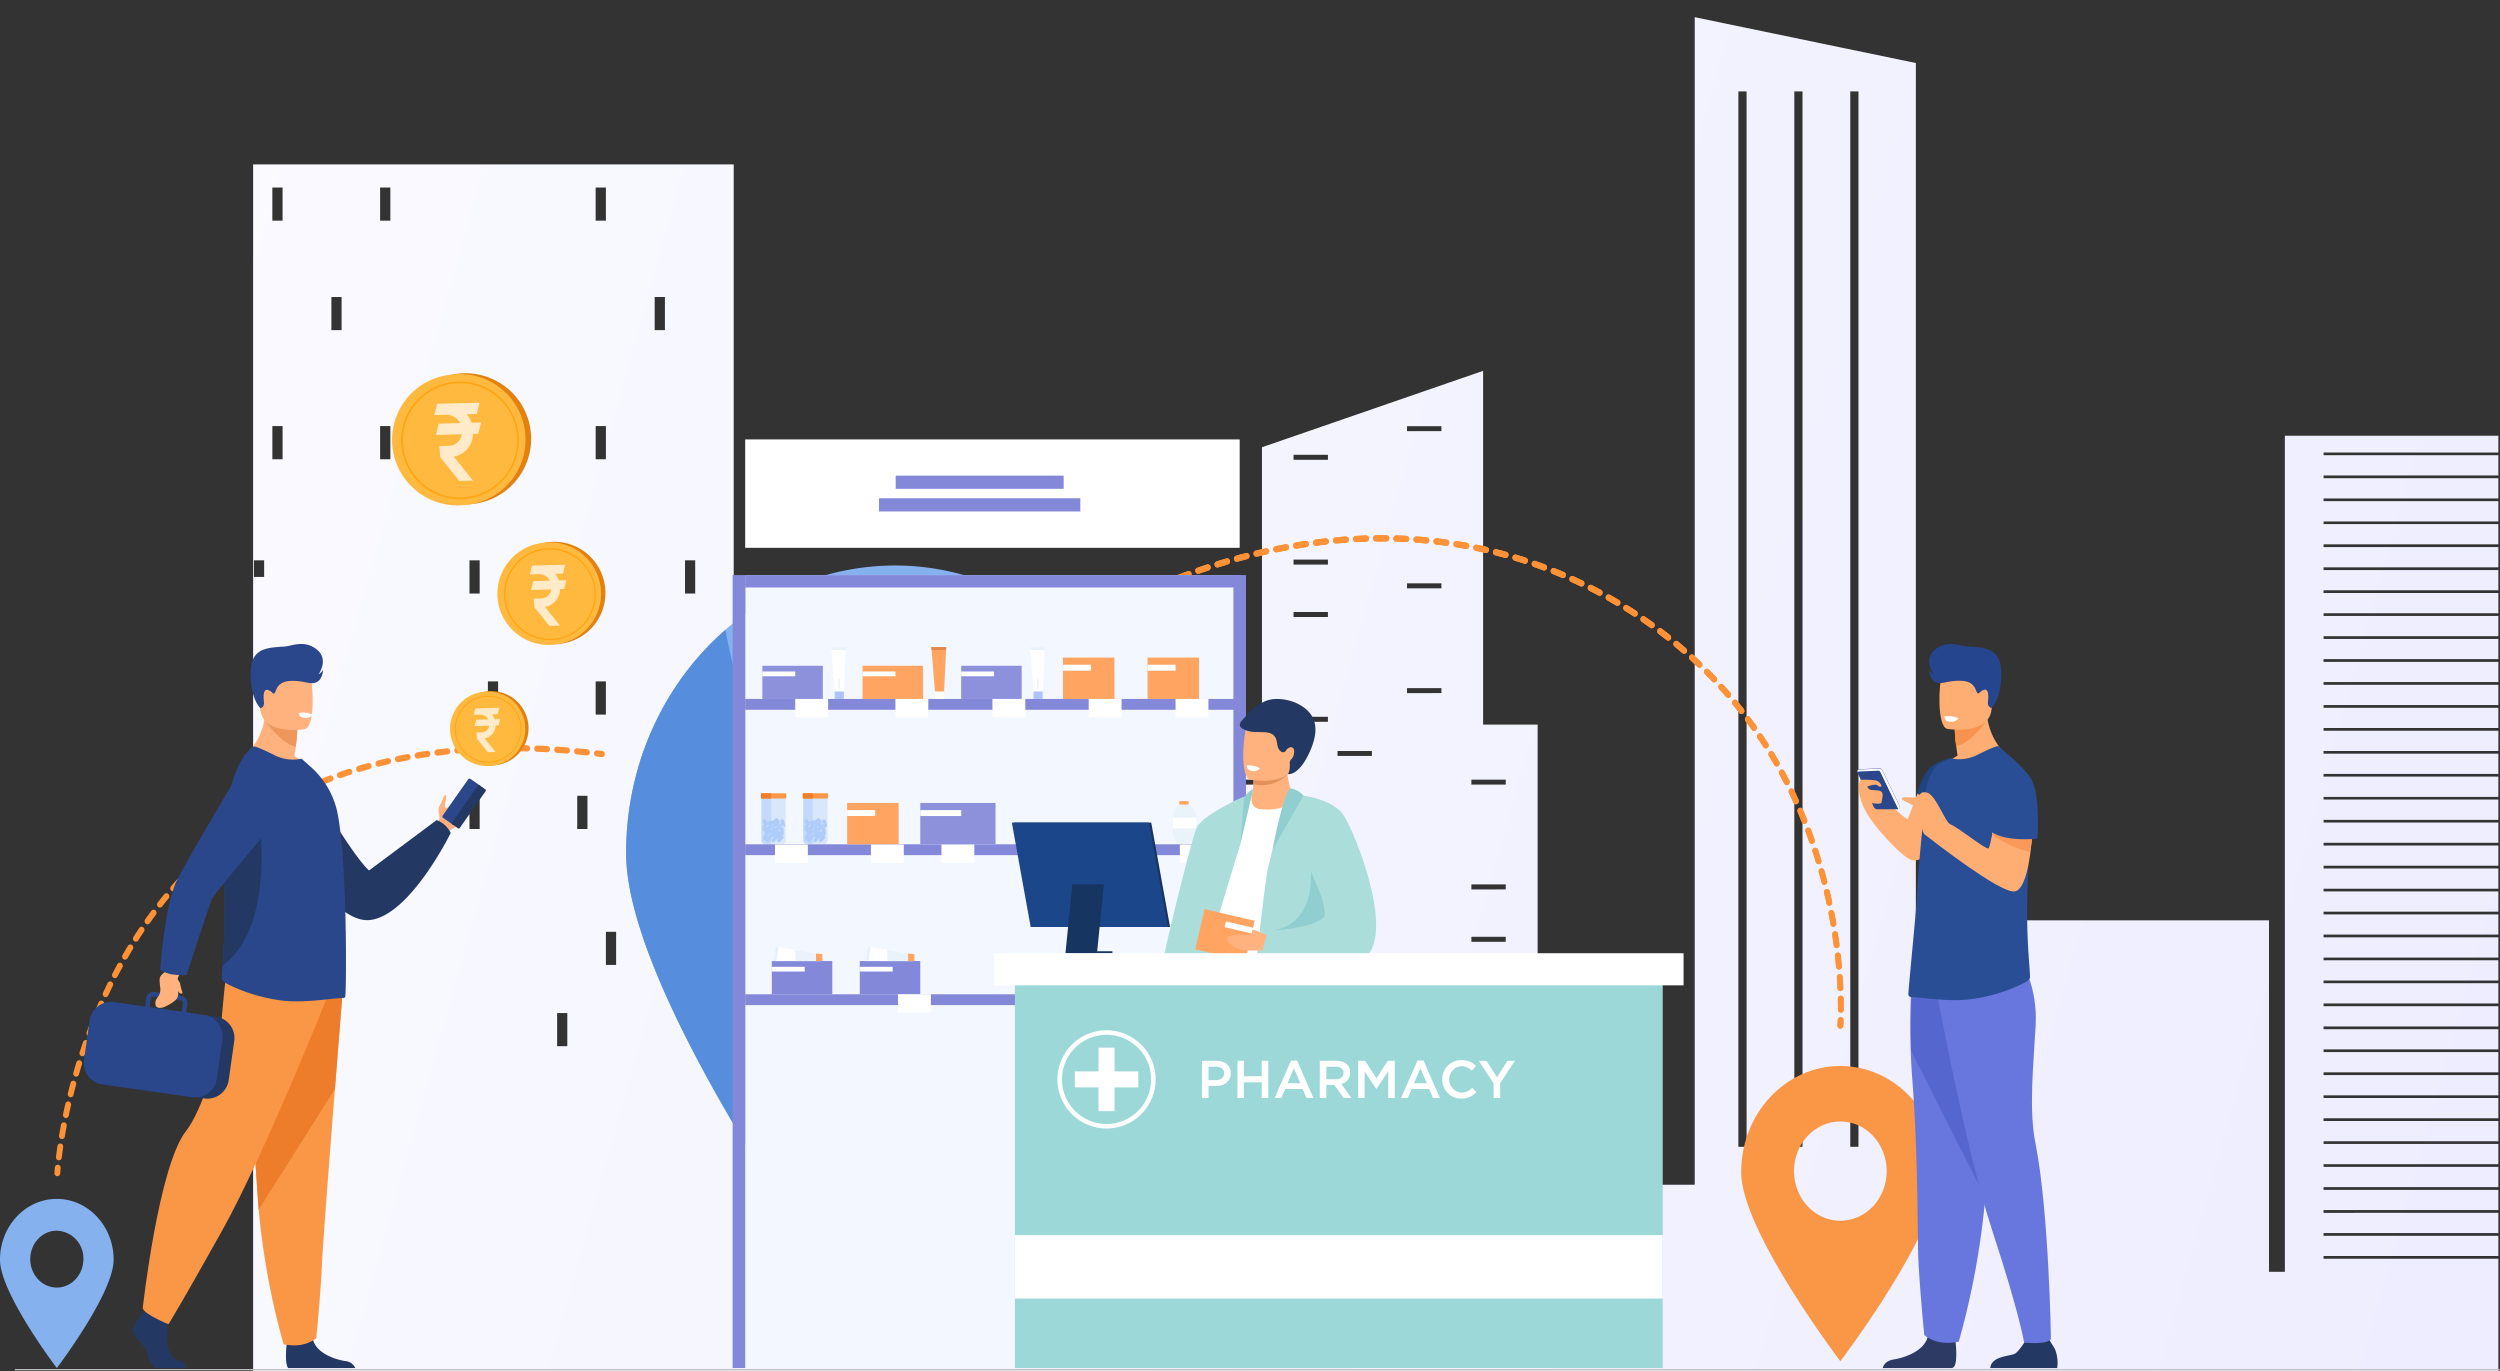 <svg xmlns="http://www.w3.org/2000/svg" xmlns:xlink="http://www.w3.org/1999/xlink" width="760.5" height="417.157" viewBox="0 0 760.5 417.157"><rect x="0" y="0" width="760.5" height="417.157" fill="#333333" stroke="none"/><defs><style>.a{fill:url(#a);}.b{clip-path:url(#b);}.c{fill:url(#c);}.d{fill:#85b2ef;}.e{fill:#578ddd;}.f{fill:#f99746;}.g{fill:#ff9136;}.h{fill:#f3f7ff;}.i{fill:#fff;}.j{fill:#8488d9;}.k{fill:#ffa561;}.l{fill:#8d91dc;}.m{fill:#ebf3fa;}.n{fill:#aec3ff;}.o{fill:#cde0fb;}.p{fill:#e2884b;}.q{fill:#c0d8fb;}.q,.s{opacity:0.5;}.r,.s{fill:#afcdfb;}.t{fill:#ef7e29;}.u{fill:#e6f1ff;}.v{fill:#163560;}.w{fill:#1c468a;}.x{fill:#233862;}.y{fill:#abddda;}.z{fill:#2b478b;}.aa{fill:#ffb27d;}.ab{fill:#e2915a;}.ac{fill:#91cecf;}.ad{fill:#9dd8d9;}.ae{fill:#2c3a64;}.af{fill:#6877dd;}.ag{fill:#5666cf;}.ah{fill:#1f437c;}.ai{fill:#ffae73;}.aj{fill:#f9924f;}.ak{fill:#2a4e96;}.al{fill:#25468f;}.am{fill:#d0def2;}.an{fill:#f99a5a;}.ao{fill:#ed7d2b;}.ap{fill:#ed975d;}.aq{fill:#e2810e;}.ar{fill:#ffb93e;}.as{fill:#ffa412;}.at{fill:#ffeac9;fill-rule:evenodd;}.au{fill:none;stroke:#bebebe;stroke-width:0.4px;}</style><linearGradient id="a" x1="-0.392" y1="0.81" x2="1" y2="0.818" gradientUnits="objectBoundingBox"><stop offset="0" stop-color="#f8f8ff"></stop><stop offset="1" stop-color="#ececff"></stop></linearGradient><clipPath id="b"><rect class="a" width="683" height="417.157" transform="translate(683 4222.843)"></rect></clipPath><linearGradient id="c" x1="0.239" y1="0.903" x2="0.472" y2="0.912" gradientUnits="objectBoundingBox"><stop offset="0" stop-color="#fff"></stop><stop offset="1" stop-color="#ececff"></stop></linearGradient></defs><g transform="translate(-606 -4222.843)"><g class="b"><path class="c" d="M1260,886.674v-2.029h21.88v2.029Zm1362.334-9.862v-1.687h2.141v1.687Zm6.968,0v-1.687h2.171v1.687Zm-485.142-1.923v-.816h57.1v.816Zm664.673-1.839v-4.367h100.24v4.367Zm-664.673-5.141v-.82h57.1v.82Zm1688.672-2.376v-4.811h9.862v4.811Zm60.87,0v-4.811h9.87v4.811Zm-1749.542-4.6V860.1h57.1v.829Zm461.672-4.866v-1.7h2.17v1.7Zm-1412.382-.892v-2.038h21.894v2.038Zm950.71-1.23v-.824h57.1v.824Zm-1185.074.216V853.1h5.386v1.053ZM2986.1,853.088v-5.91h12.154v5.91Zm-841.941-6.13v-.824h57.1v.824ZM1270.939,845.6V843.56h21.88V845.6Zm2322,1.7v-4.8h9.862v4.8Zm352.186,0v-4.8h9.884v4.8Zm-291.323,0v-4.806h9.891v4.806Zm-1509.636-7.318v-.824h57.1v.824ZM820.891,839.92v-1.061h5.386v1.061Zm209.261-4.481V833.41h4.175v2.029Zm1778.685,1.928v-4.346h100.24v4.346Zm-664.673-4.375v-.824h57.1v.824Zm-853.156-4.646V826.3h4.176v2.051ZM2144.164,826v-.82h57.1V826Zm1561.059,3.069v-4.8h9.884v4.8Zm56.007.008v-4.807h9.891v4.807Zm132.476,0v-4.807h9.87v4.807ZM918.431,821.459v-1.052h5.393v1.052Zm-270.037,0V820.4h5.386v1.057Zm1495.77-2.439V818.2h57.1v.816Zm477.278.613v-1.687h2.17v1.687ZM956.39,817.1v-1.057h5.386V817.1Zm-212.562-2.473v-1.061h5.379v1.061Zm1400.336-2.592v-.82h57.1v.82Zm-334.474-1.674v-1.513h10.449v1.513Zm-651.18-.013v-2.037h4.169v2.037ZM830.8,809.336v-1.057h5.379v1.057Zm2690.513,2.984v-4.8h9.905v4.8Zm132.483,0v-4.8h9.891v4.8Zm291.323,0v-4.8h9.884v4.8Zm-1326.374-5.8v-1.691h2.156v1.691Zm459.051,3.75v-5.918h12.169v5.918Zm-933.636-5.208v-.824h57.1v.824Zm-1087.928,1.146v-2.025h4.175v2.025Zm-830.009.173v-4.954h9.268v4.954Zm1249.453,3.855V800.154h3.108v10.082Zm131.137,0V800.154h3.1v10.082Zm237.393-8.6v-1.5h10.456v1.5ZM27.5,802.843v-3.116h3.366v3.116Zm4570.841-.516v-3.111h3.353v3.111Zm24.43,0v-3.111h3.366v3.111Zm-1813.936-.622v-4.354h100.24v4.354Zm-664.673-3.623v-.833h57.1v.833Zm-941.851-1.192v-2.029h4.176v2.029Zm1380.647-3.678v-1.7h2.2v1.7Zm1122.262,2.993v-4.815h9.884v4.815Zm-1561.059-5.12v-.82h57.1v.82Zm-1052.454.216v-2.029h4.19V791.3Zm-457.411-2v-1.057h5.379V789.3Zm-314.113,2.469v-4.95h9.268v4.95ZM2144.164,784.1v-.816h57.1v.816Zm2441.453,2.025v-3.107h3.345v3.107Zm25.454,0v-3.107h3.359v3.107Zm-4103.4-5.774V779.3h5.386v1.049Zm445.028-1.425v-1.036h5.393v1.036ZM51.939,780.307v-3.12h3.366v3.12Zm1757.75-1.818v-1.517h10.449v1.517Zm75.244,0v-1.517h10.449v1.517Zm259.23-1.37V776.3h57.1v.816Zm-1636.5-.156v-1.057h5.386v1.057Zm325.83,0v-1.057h5.386v1.057Zm-144.279-.431v-1.065h5.393v1.065Zm768.523,9V775.437h3.094v10.095Zm163.917,0V775.437h3.108v10.095ZM730.85,775.217v-1.048h5.393v1.048ZM2582.96,774.2v-1.7h2.2v1.7Zm6.56,0v-1.7h2.178v1.7Zm6.561,0v-1.7h2.177v1.7Zm19.688,0v-1.7h2.17v1.7Zm6.568,0v-1.7h2.141v1.7Zm-478.174-4.058v-.828h57.1v.828Zm-299.953-.385v-1.5h10.456v1.5ZM2986.1,773.848v-5.906h12.154v5.906Zm91.7,0v-5.906h12.169v5.906Zm-2504.228-4.9V767.9h5.379v1.057Zm318.016-.528v-1.057h5.393v1.057Zm2462.789-.169v-1.2h2.185v1.2Zm-2401.682-2.08v-1.053h5.393v1.053Zm3632.922.773v-3.107h3.345v3.107ZM269.071,767.6v-4.942h9.289V767.6Zm1875.093-4.439v-.82h57.1v.82Zm-334.474-.6V761.03h10.449v1.522Zm75.244,0V761.03h10.449v1.522Zm1538.886-1.306v-1.217h2.192v1.217Zm-57.325-.233V759.8h2.17v1.209ZM27.5,761.124v-3.107h3.366v3.107Zm24.437,0v-3.107h3.366v3.107Zm1077.35-1.264V757.83h4.175v2.029ZM773.1,757.83v-1.065h5.393v1.065Zm60.4,0v-1.065h5.386v1.065Zm60.784,0v-1.065h5.393v1.065Zm1249.883-1.661v-.816h57.1v.816Zm460.577-.266v-1.7h2.177v1.7Zm742.839-1.513v-1.214h2.213v1.214ZM2144.164,749.2v-.833h57.1v.833Zm-1111.921.507v-2.029h4.175v2.029Zm2452.3-5.521v-1.053h2.485v1.053Zm48.344,0v-1.069h2.478v1.069Zm-3516.632.744v-3.115H19.61v3.115Zm22.969,0v-3.115h3.345v3.115Zm2104.944-2.722v-.82h57.1v.82Zm2466.906,2.2V741.3h3.359v3.111Zm-4275.579-.3V739.15h9.268v4.963Zm768.752-4.815v-2.033h4.168V739.3Zm-385.991-1.014v-1.057h5.379v1.057Zm60.39,0v-1.057h5.386v1.057Zm377.769.972v-2.029h4.168v2.029Zm1791.026,3.838v-5.905H2959.6v5.905Zm82.119,0v-5.905H3041.7v5.905ZM579.917,736.3v-1.053h5.4V736.3Zm1564.246-1.082v-.808h57.1v.808ZM1481.8,744.168v-10.09h3.1v10.09Zm98.349,0v-10.09h3.1v10.09Zm32.781,0v-10.09h3.108v10.09ZM507.495,735.092v-1.069h5.393v1.069Zm210.757-3.2v-1.049h5.379V731.9Zm1091.437-1.234v-1.5h10.449v1.5Zm75.244,0v-1.5h10.449v1.5Zm702.1-.034v-1.682h2.163v1.682Zm13.113,0v-1.682h2.185v1.682Zm19.675,0v-1.682h2.2v1.682Zm6.56,0v-1.682h2.17v1.682Zm165.8-.849v-1.687h3.474v1.687Zm-648.021-1.535v-.824h57.1v.824Zm1453.249.038v-1.057h2.464v1.057Zm11.552,0v-1.057h2.485v1.057ZM660.146,727.7v-1.065h5.4V727.7ZM278.36,731.444v-4.955h9.268v4.955Zm-239.14-4.151v-3.12h3.345v3.12Zm4571.851-.524v-3.115h3.359v3.115Zm22.954,0v-3.115h3.366v3.115ZM544.279,722.862v-1.057h5.393v1.057Zm1299.931-.926v-1.5h10.456v1.5Zm299.953-.676v-.824h57.1v.824Zm-1323.272-.376v-1.057h5.386v1.057Zm41.64-1.311v-1.061h5.379v1.061Zm-144.279-.427V718.09h5.379v1.057Zm-138.335-1.978V716.1h5.4v1.065Zm1564.246-2.9v-.824h57.1v.824Zm-313.332-2.714v-1.509h10.457v1.509Zm1778.133-1.843v-1.065h2.485v1.065Zm27.108,0v-1.065h2.508v1.065Zm-163.365.076V708.57h2.177v1.217Zm34.385,0V708.57h2.156v1.217Zm61.164,0V708.57h2.156v1.217Zm-503.785-.4v-1.209h2.163v1.209Zm13.092,0v-1.209h2.185v1.209Zm26.257,0v-1.209H3106v1.209Zm1494.523,1.18v-3.107h3.353v3.107Zm24.43,0v-3.107h3.366v3.107Zm-2478.609-3.272v-.824h57.1v.824Zm445.357.533v-1.708h2.178v1.708Zm143.528-.85V705.26h3.481v1.716Zm10.514,0V705.26h3.51v1.716Zm31.563,0V705.26h3.5v1.716Zm21.056,0V705.26h3.5v1.716ZM64.68,704.732v-3.1h3.345v3.1Zm1800.673-1.9V701.32h10.464v1.509ZM221.579,706.11v-4.959h9.268v4.959Zm56.781,0v-4.959h9.268v4.959Zm3158.587-4.963v-1.213h2.17v1.213ZM2144.164,700.3v-.82h57.1v.82ZM1487.4,709.361V699.274h3.115v10.086Zm98.356,0V699.274h3.108v10.086Zm32.781,0V699.274h3.115v10.086Zm525.622-16.039V692.5h57.1v.824ZM833.5,692.773V691.72h5.386v1.053Zm2775.468-.558v-1.053h2.485v1.053Zm-2556.9.034v-2.042h4.175v2.042Zm-152.738-1.023v-1.053h5.393v1.053Zm3699.02.173v-3.107h3.353V691.4Zm-2454.179-5.056v-.824h57.1v.824ZM39.219,685.574v-3.12h3.345v3.12Zm25.454,0v-3.12h3.352v3.12Zm2703.075-3.868v-1.691h3.5v1.691Zm-623.584-2.35v-.82h57.1v.82Zm-313.332.33v-1.522h10.457v1.522ZM221.579,680.771v-4.954h9.268v4.954Zm113.912-.253v-4.954h9.268v4.954Zm3164.926-4.726v-1.213h2.184v1.213Zm67.838,0v-1.213h2.156v1.213Zm27.466,0v-1.213h2.164v1.213Zm-1451.559-3.416v-.829h57.1v.829Zm-278.811-1.42v-1.518h10.464v1.518Zm1204.518-2.037v-1.2h2.177v1.2ZM27.5,669.379v-3.111h3.366v3.111Zm24.437,0v-3.111h3.366v3.111Zm4570.834-.524v-3.107h3.366v3.107Zm-2478.609-3.462v-.828h57.1v.828Zm-662.359,7.14V662.446h3.1v10.086Zm32.781-5.043v-5.043h3.108v5.043Zm65.568,5.043V662.446h3.1v10.086Zm32.781,0V662.446h3.108v10.086Zm32.788,0V662.446h3.1v10.086Zm185.11-8.793v-1.513h10.457v1.513Zm908.726-.33v-1.7h3.5v1.7Zm10.507,0v-1.7h3.5v1.7Zm31.592,0v-1.7h3.5v1.7Zm10.528,0v-1.7h3.474v1.7Zm10.507,0v-1.7h3.487v1.7Zm-658.528-5.005v-.829h57.1v.829Zm0-6.992v-.8h57.1v.8ZM27.5,650.1v-3.124h3.366V650.1Zm4570.841-.524v-3.12h3.353v3.12Zm24.43,0v-3.12h3.366v3.12ZM3101,644.911v-1.057h2.5v1.057Zm-956.834-.478v-.82h57.1v.82Zm658.528-.038v-1.712h3.487V644.4Zm765.564-1.852v-1.213h2.17v1.213Zm-37.006-.938v-1.213h2.163v1.213Zm-1387.086-4.151v-.829h57.1v.829Zm1352.687-2v-1.217h2.178v1.217Zm-1666.019-3.6v-1.505h10.457v1.505Zm2754.785,1.526v-3.111h3.345v3.111Zm25.454,0v-3.111h3.359v3.111Zm-2466.906-2.912v-.82h57.1v.82Zm601.132.613v-1.7h3.5v1.7Zm342.366-5.284v-1.209h2.185V625.8ZM51.939,627.563v-3.12h3.366v3.12Zm1813.414-4.43v-1.5h10.464v1.5Zm-345.161,8.556V621.6h3.108v10.09Zm32.781,0V621.6h3.115v10.09Zm65.568,0V621.6h3.115v10.09ZM3068.768,619.18v-1.217h2.185v1.217Zm-327.792-1.217v-1.7h3.509v1.7Zm868.146-2v-1.2h2.17v1.2ZM337.6,614.082V611.19H351.95v2.892Zm4248.012.135V611.1h3.345v3.12ZM3492.8,607.073v-1.2h2.149v1.2Zm39.326,0v-1.2h2.177v1.2Zm36.133,0v-1.2h2.156v1.2Zm29.937,0v-1.2h2.184v1.2ZM27.5,608.379v-3.1h3.366v3.1Zm24.437,0v-3.1h3.366v3.1Zm265.332-1.674v-2.866h14.36v2.866Zm40.623,0v-2.866h14.353v2.866Zm3156.64-5.834v-1.2h2.192v1.2ZM16.251,592.189v-3.111H19.61v3.111Zm22.969,0v-3.111h3.345v3.111Zm4571.851-.524v-3.111h3.359v3.111Zm-1088.944-3.213v-1.209h2.184v1.209Zm-2049.561,3.965V582.331h3.116v10.086Zm65.576,0V582.331h3.108v10.086Zm98.349,0V582.331h3.116v10.086Zm1129.525-10.868v-1.7h3.5v1.7Zm336.214-1.108v-1.2h2.185v1.2ZM39.219,574.549v-3.116h3.345v3.116Zm4571.851-.533V570.9h3.359v3.115Zm22.954,0V570.9h3.366v3.115Zm-998.76-2.156v-1.053h2.471v1.053Zm-67.008-.647v-1.2h2.156v1.2ZM337.6,566.508v-2.879H351.95v2.879Zm3297.66-3.944v-1.057h2.471v1.057Zm-135.922.068v-1.2h2.178v1.2Zm27.331,0v-1.2h2.17v1.2Zm67.939.017v-1.222h2.17v1.222Zm-866.256-1.86v-1.7h3.488v1.7Zm11.2,0v-1.7h3.5v1.7Zm-2422.28-1.665v-2.866h14.353v2.866Zm4281.065-1.294V554.71h3.353v3.119Zm24.43,0V554.71h3.366v3.119Zm-3168.149,1.294V549.037h3.115v10.086Zm65.568,0V549.037h3.108v10.086Zm32.781,0V549.037h3.115v10.086Zm65.568,0V549.037h3.115v10.086ZM64.68,552v-3.115h3.345V552Zm272.924-.232v-2.883H351.95v2.883Zm3271.361-11.181V539.53h2.485v1.061ZM2786,540.2v-1.687h3.5V540.2Zm796.863-.82V538.32h2.478v1.061Zm1015.483-.727v-3.111h3.353v3.111Zm-989.378-4.435v-1.057h2.485v1.057ZM39.219,532.834v-3.111h3.345v3.111Zm25.454,0v-3.111h3.352v3.111ZM2745.3,529.642v-1.7h3.5v1.7Zm343.463-1.1v-1.2h2.163v1.2ZM1966.151,840.846V519.784h2.5V840.846Zm17.017,0V519.784h2.492V840.846Zm17.024,0V519.784h2.492V840.846Zm723.129-321.472v-1.708h92.384v1.708ZM27.5,516.631v-3.1h3.366v3.1Zm24.437,0v-3.1h3.366v3.1Zm4570.834-.52v-3.1h3.366v3.1Zm-1013.808-9.778V505.28h2.485v1.053Zm0-5.893v-1.048h2.485v1.048Zm26.3-3.285V496.1h2.471v1.057Zm-51.6-4.109v-1.052h2.493v1.052ZM3103.332,479.9v-1.2h2.17v1.2Zm505.632-9.638v-1.052h2.485v1.052Zm26.3,0v-1.052h2.471v1.052Zm-51.6-10.581V458.62h2.493v1.065Zm25.3-8.548V450.08h2.485v1.057ZM3089.681,446.6V445.54h2.5V446.6Zm519.283-26.053v-1.057h2.485v1.057Zm-25.3-37.6v-1.057h2.493v1.057Zm25.3,0v-1.057h2.485v1.057Zm-25.3-16.059v-1.053h2.493v1.053Zm0-19.124v-1.057h2.493v1.057Zm25.3-8.755v-1.048h2.485v1.048Zm-11.408-33.04V304.92h2.478v1.053Zm11.408-13.286v-1.057h2.485v1.057Zm0-15.666v-1.053h2.485v1.053Zm-25.3,0v-1.065h2.493v1.065Zm25.3-41.8v-1.053h2.485v1.053Zm0-2.917v-1.061h2.485V232.3Zm13.644-3.158h-57.132V554.3h-91.215v131.32h-63.929v55.508h-81.425V778.1h-7.119v58.827h7.119v11.316H3220.231V751.938h-85.379V724.651h-5.808V426.771l-57.161,23.237v155.2l-34.828,13.933V724.651h-14.546V683.1h-67.288v41.55h-34.635v67.823h-29.723v-1.8h-66.686V515.941h-108.01V754.127h-14.883v60h-58.549V790.676h-3.381v-87.04h-64.716v87.04H2534.7v37.817h-8.38v4.1h-55.011v37.936h-4.662V763.389h-77.637V870.525h-33.7v16.913H2252.225V878.87h-39.112V624.532h-80.724V878.87h-4.827V771.954H2020.139V511.164l-67.266-13.95V852.386h-43.144v35.053h-4.641V712.413H1888.5V604.8l-67.273,23.241v84.372H1801.18V841.37h-4.848V686.5h-135.8V541.994H1437.815V823.2h-17.633v61.634H1358.7v2.608h-36.219v-4.282h-6.825v-20.08h6.825v-27.6h-6.825V818.116h-78.353V792.067H1175.82V730.425h-87.742V577.795h-54.962V661.55H999.6V887.439h-19.81v-7.592h-12.5V739.154h-44.39v-61.19H799.112v31.007H481.633v29.942H453.916v47.633h27.717v8.235h-95.5V514.707l-80.723,23.237V671.188H211.33v14.17H193.167V410.627H125.894V561.4H85.959V499.616H0v409.53H4655.325V499.083h-85.959v73.5h-92.52V428.086H4325.133V691.395H4082.92V797.723H3913.187v5.305h-163.9V781.922h-91.832V407.583h-34.843V229.146Z" transform="translate(-831.337 3730.854)"></path></g><g transform="translate(606 4385.662)"><g transform="translate(0 0)"><g transform="translate(190.458 9.203)"><path class="d" d="M1168.292,684.466a78.229,78.229,0,0,0-51.509,19.56c-18.461,16.1-30.209,40.572-30.209,67.941,0,48.314,81.718,155.716,81.718,155.716s37.115-48.793,61.256-95.378c11.748-22.53,20.461-44.581,20.461-60.338C1250.009,723.657,1213.411,684.466,1168.292,684.466Zm0,127.449c-21.107,0-38.212-18.244-38.212-40.846a43.157,43.157,0,0,1,2.9-15.622c5.745-14.859,19.365-25.294,35.308-25.294,21.107,0,38.212,18.315,38.212,40.916,0,19.561-12.78,35.8-29.886,39.809A33.155,33.155,0,0,1,1168.292,811.915Z" transform="translate(-1086.574 -684.466)"></path><path class="e" d="M1229.548,884.987c-24.141,46.586-61.256,95.378-61.256,95.378s-81.718-107.4-81.718-155.716c0-27.37,11.748-51.837,30.209-67.941a228.752,228.752,0,0,0,16.2,51.421,43.157,43.157,0,0,0-2.9,15.622c0,22.6,17.105,40.846,38.212,40.846a33.157,33.157,0,0,0,8.327-1.036C1190.884,874,1208.312,881.67,1229.548,884.987Z" transform="translate(-1086.574 -737.148)"></path></g><path class="f" d="M2458.167,1246.772c-16.662,0-30.17,14.463-30.17,32.3s30.17,57.508,30.17,57.508,30.17-39.666,30.17-57.508S2474.829,1246.772,2458.167,1246.772Zm0,47.076c-7.789,0-14.1-6.761-14.1-15.1s6.313-15.1,14.1-15.1,14.1,6.761,14.1,15.1S2465.955,1293.848,2458.167,1293.848Z" transform="translate(-1898.336 -1085.317)"></path><path class="d" d="M350.665,1396.1c-9.546,0-17.284,8.286-17.284,18.506s17.284,32.944,17.284,32.944,17.284-22.724,17.284-32.944S360.21,1396.1,350.665,1396.1Zm0,26.969c-4.462,0-8.079-3.873-8.079-8.65s3.617-8.651,8.079-8.651a8.379,8.379,0,0,1,8.079,8.651C358.743,1419.195,355.126,1423.068,350.665,1423.068Z" transform="translate(-333.381 -1194.212)"></path><g transform="translate(331.337)"><path class="g" d="M1644.584,741.586a.874.874,0,0,1-.759-.459.986.986,0,0,1,.3-1.3c.019-.012.472-.3,1.34-.822a.855.855,0,0,1,1.2.366.984.984,0,0,1-.342,1.289c-.839.5-1.286.789-1.29.791A.837.837,0,0,1,1644.584,741.586Z" transform="translate(-1643.698 -714.946)"></path><path class="g" d="M1884.194,795.707h-.005a.919.919,0,0,1-.88-.953q0-.3,0-.609c0-.864-.01-1.753-.029-2.644a.887.887,0,1,1,1.77-.043c.019.9.03,1.809.03,2.687,0,.212,0,.419,0,.62A.917.917,0,0,1,1884.194,795.707Zm-.138-6.562a.914.914,0,0,1-.883-.9c-.049-1.074-.111-2.169-.184-3.255a.929.929,0,0,1,.819-1.014.907.907,0,0,1,.946.877c.074,1.1.137,2.211.186,3.3a.925.925,0,0,1-.841.993Zm-.442-6.548a.911.911,0,0,1-.88-.858c-.1-1.074-.2-2.165-.323-3.241a.936.936,0,0,1,.775-1.052.9.9,0,0,1,.983.83c.12,1.091.23,2.2.327,3.284a.932.932,0,0,1-.8,1.034C1883.67,782.6,1883.642,782.6,1883.614,782.6Zm-.717-6.516a.907.907,0,0,1-.875-.816c-.141-1.073-.294-2.157-.456-3.223a.942.942,0,0,1,.732-1.087.9.9,0,0,1,1.015.784c.164,1.079.318,2.177.461,3.264a.939.939,0,0,1-.754,1.07A.84.84,0,0,1,1882.9,776.082Zm-.982-6.475a.9.9,0,0,1-.869-.776c-.183-1.06-.38-2.137-.585-3.2a.948.948,0,0,1,.687-1.12.888.888,0,0,1,1.046.735c.208,1.076.407,2.165.592,3.239a.945.945,0,0,1-.709,1.1A.81.81,0,0,1,1881.915,769.607Zm-1.242-6.422a.9.9,0,0,1-.862-.736c-.227-1.055-.467-2.121-.714-3.168a.955.955,0,0,1,.641-1.151.883.883,0,0,1,1.075.686c.251,1.06.494,2.14.724,3.208a.951.951,0,0,1-.664,1.136A.823.823,0,0,1,1880.673,763.184Zm-1.5-6.358a.9.9,0,0,1-.853-.7c-.27-1.045-.554-2.1-.843-3.13a.961.961,0,0,1,.593-1.18.876.876,0,0,1,1.1.635c.293,1.045.58,2.112.854,3.17a.958.958,0,0,1-.617,1.166A.824.824,0,0,1,1879.172,756.827Zm-1.762-6.28a.893.893,0,0,1-.841-.655c-.312-1.027-.64-2.066-.973-3.086a.966.966,0,0,1,.543-1.208.872.872,0,0,1,1.128.581c.338,1.034.67,2.086.986,3.126a.963.963,0,0,1-.568,1.194A.831.831,0,0,1,1877.409,750.547Zm-2.023-6.188a.889.889,0,0,1-.828-.615c-.355-1.011-.726-2.032-1.1-3.034a.971.971,0,0,1,.491-1.233.866.866,0,0,1,1.151.525c.382,1.016.758,2.051,1.117,3.075a.969.969,0,0,1-.517,1.221A.827.827,0,0,1,1875.386,744.359Zm-2.285-6.082a.885.885,0,0,1-.814-.574c-.4-1-.815-2-1.233-2.976a.976.976,0,0,1,.437-1.256.862.862,0,0,1,1.173.468c.423.99.844,2,1.25,3.016a.974.974,0,0,1-.464,1.245A.834.834,0,0,1,1873.1,738.277Zm-2.548-5.96a.882.882,0,0,1-.8-.533c-.44-.97-.9-1.949-1.362-2.91a.981.981,0,0,1,.38-1.277.858.858,0,0,1,1.193.407c.47.974.934,1.967,1.381,2.95a.979.979,0,0,1-.409,1.267A.831.831,0,0,1,1870.553,732.317Zm-2.809-5.823a.878.878,0,0,1-.777-.493c-.486-.951-.988-1.9-1.491-2.836a.985.985,0,0,1,.322-1.295.854.854,0,0,1,1.21.345c.511.944,1.019,1.912,1.512,2.875a.984.984,0,0,1-.352,1.286A.834.834,0,0,1,1867.744,726.493Zm-3.068-5.672a.872.872,0,0,1-.755-.453c-.525-.919-1.069-1.845-1.618-2.754a.989.989,0,0,1,.263-1.31.85.85,0,0,1,1.223.282c.557.922,1.109,1.862,1.642,2.793a.988.988,0,0,1-.293,1.3A.84.84,0,0,1,1864.676,720.821Zm-3.323-5.5a.869.869,0,0,1-.732-.414c-.57-.894-1.156-1.791-1.742-2.665a.992.992,0,0,1,.2-1.323.848.848,0,0,1,1.235.217c.6.887,1.19,1.8,1.768,2.7a.991.991,0,0,1-.232,1.317A.841.841,0,0,1,1861.354,715.317ZM1857.782,710a.864.864,0,0,1-.706-.376c-.607-.858-1.233-1.723-1.863-2.57a.994.994,0,0,1,.141-1.332.846.846,0,0,1,1.244.151c.639.859,1.275,1.736,1.89,2.607a.993.993,0,0,1-.172,1.327A.844.844,0,0,1,1857.782,710Zm-3.812-5.126a.859.859,0,0,1-.679-.339c-.645-.825-1.311-1.655-1.979-2.468a1,1,0,0,1,.079-1.338.846.846,0,0,1,1.25.085c.677.825,1.353,1.667,2.007,2.5a1,1,0,0,1-.11,1.335A.847.847,0,0,1,1853.97,704.87Zm-4.043-4.918a.856.856,0,0,1-.65-.3c-.682-.79-1.385-1.584-2.09-2.361a1,1,0,0,1,.018-1.34.844.844,0,0,1,1.252.02c.714.788,1.428,1.594,2.119,2.4a1,1,0,0,1-.049,1.339A.851.851,0,0,1,1849.927,699.952Zm-4.263-4.7a.852.852,0,0,1-.62-.271c-.717-.754-1.455-1.511-2.195-2.25a1,1,0,0,1-.042-1.339.845.845,0,0,1,1.251-.045c.749.75,1.5,1.518,2.225,2.282a1,1,0,0,1,.012,1.34A.854.854,0,0,1,1845.664,695.251Zm-4.47-4.475a.85.85,0,0,1-.589-.24c-.754-.719-1.525-1.438-2.293-2.135a1,1,0,0,1-.1-1.336.846.846,0,0,1,1.248-.109c.777.707,1.56,1.436,2.324,2.165a1,1,0,0,1,.072,1.338A.857.857,0,0,1,1841.194,690.776Zm-4.664-4.241a.846.846,0,0,1-.557-.211c-.78-.676-1.582-1.355-2.384-2.019a.993.993,0,0,1-.159-1.329.847.847,0,0,1,1.242-.171c.813.672,1.625,1.36,2.415,2.046a.994.994,0,0,1,.131,1.333A.862.862,0,0,1,1836.53,686.535Zm-4.842-4a.842.842,0,0,1-.524-.184c-.811-.64-1.641-1.279-2.467-1.9a.991.991,0,0,1-.216-1.32.849.849,0,0,1,1.233-.231c.837.63,1.678,1.277,2.5,1.925a.992.992,0,0,1,.188,1.325A.867.867,0,0,1,1831.688,682.53Zm-5.006-3.767a.838.838,0,0,1-.492-.161c-.837-.6-1.693-1.2-2.544-1.782a.989.989,0,0,1-.269-1.309.851.851,0,0,1,1.223-.288c.861.59,1.728,1.2,2.576,1.805a.99.99,0,0,1,.243,1.315A.87.87,0,0,1,1826.681,678.764Zm-5.155-3.528a.838.838,0,0,1-.46-.139c-.862-.562-1.741-1.123-2.613-1.666a.985.985,0,0,1-.32-1.3.854.854,0,0,1,1.21-.343c.883.549,1.772,1.117,2.645,1.686a.986.986,0,0,1,.295,1.3A.873.873,0,0,1,1821.526,675.236Zm-161.086-.48a.879.879,0,0,1-.786-.51.982.982,0,0,1,.375-1.279c.883-.494,1.808-1,2.748-1.5a.86.86,0,0,1,1.186.429.979.979,0,0,1-.4,1.27c-.929.492-1.842.989-2.715,1.477A.833.833,0,0,1,1660.44,674.755Zm155.8-2.813a.838.838,0,0,1-.428-.119c-.888-.527-1.788-1.048-2.676-1.549a.982.982,0,0,1-.37-1.28.857.857,0,0,1,1.2-.4c.9.507,1.81,1.035,2.708,1.568a.983.983,0,0,1,.345,1.288A.877.877,0,0,1,1816.236,671.943Zm-150.306-.1a.882.882,0,0,1-.8-.543.977.977,0,0,1,.423-1.261c.916-.463,1.857-.928,2.8-1.381a.862.862,0,0,1,1.171.474.976.976,0,0,1-.443,1.253c-.929.449-1.86.908-2.767,1.367A.837.837,0,0,1,1665.929,671.842Zm5.584-2.7a.885.885,0,0,1-.813-.573.973.973,0,0,1,.462-1.245c.937-.432,1.891-.863,2.836-1.28a.866.866,0,0,1,1.156.516.972.972,0,0,1-.481,1.237c-.936.413-1.881.84-2.809,1.268A.832.832,0,0,1,1671.514,669.145Zm139.309-.26a.836.836,0,0,1-.4-.1c-.907-.487-1.826-.968-2.733-1.43a.979.979,0,0,1-.419-1.263.861.861,0,0,1,1.18-.449c.917.468,1.848.954,2.766,1.447a.98.98,0,0,1,.395,1.272A.88.88,0,0,1,1810.822,668.885Zm-133.646-2.241a.889.889,0,0,1-.824-.6.971.971,0,0,1,.5-1.229c.955-.4,1.921-.8,2.871-1.184a.869.869,0,0,1,1.14.554.969.969,0,0,1-.517,1.221c-.941.379-1.9.773-2.845,1.173A.83.83,0,0,1,1677.176,666.644Zm128.119-.573a.831.831,0,0,1-.363-.084c-.921-.444-1.859-.883-2.787-1.305a.973.973,0,0,1-.469-1.242.865.865,0,0,1,1.161-.5c.939.427,1.889.872,2.821,1.321a.976.976,0,0,1,.444,1.253A.884.884,0,0,1,1805.295,666.071Zm-122.387-1.736a.891.891,0,0,1-.833-.628.968.968,0,0,1,.534-1.212c.967-.371,1.944-.737,2.9-1.088a.873.873,0,0,1,1.124.591.965.965,0,0,1-.551,1.2c-.951.348-1.919.71-2.877,1.079A.83.83,0,0,1,1682.908,664.335Zm116.754-.827a.832.832,0,0,1-.328-.068c-.938-.4-1.892-.8-2.836-1.177a.969.969,0,0,1-.518-1.22.868.868,0,0,1,1.14-.554c.956.384,1.922.785,2.871,1.192a.971.971,0,0,1,.493,1.232A.888.888,0,0,1,1799.662,663.508ZM1688.7,662.215a.893.893,0,0,1-.841-.655.963.963,0,0,1,.569-1.194c.973-.338,1.959-.672,2.933-.993a.875.875,0,0,1,1.106.627.961.961,0,0,1-.586,1.184c-.964.318-1.942.648-2.907.984A.835.835,0,0,1,1688.7,662.215Zm105.23-1.011a.829.829,0,0,1-.294-.054c-.96-.361-1.929-.713-2.88-1.047a.963.963,0,0,1-.566-1.2.874.874,0,0,1,1.116-.605c.963.338,1.944.694,2.916,1.059a.966.966,0,0,1,.542,1.208A.891.891,0,0,1,1793.933,661.2Zm-99.376-.917a.9.9,0,0,1-.85-.683.959.959,0,0,1,.6-1.174c.985-.307,1.981-.608,2.96-.9a.881.881,0,0,1,1.088.664.957.957,0,0,1-.62,1.164c-.971.285-1.957.583-2.933.887A.825.825,0,0,1,1694.556,660.287Zm93.56-1.123a.826.826,0,0,1-.258-.041c-.962-.313-1.944-.621-2.919-.914a.958.958,0,0,1-.613-1.169.879.879,0,0,1,1.091-.656c.988.3,1.982.608,2.956.926a.961.961,0,0,1,.589,1.182A.9.9,0,0,1,1788.116,659.164Zm-87.655-.611a.9.9,0,0,1-.856-.712.955.955,0,0,1,.636-1.154c.985-.272,1.99-.539,2.985-.8a.884.884,0,0,1,1.067.7.952.952,0,0,1-.653,1.143c-.986.254-1.981.52-2.957.789A.836.836,0,0,1,1700.461,658.554Zm81.763-1.162a.828.828,0,0,1-.222-.031c-.982-.271-1.975-.534-2.953-.78a.952.952,0,0,1-.658-1.14.885.885,0,0,1,1.064-.705c.99.25,2,.516,2.989.79a.955.955,0,0,1,.636,1.155A.9.9,0,0,1,1782.224,657.391Zm-75.81-.371a.9.9,0,0,1-.863-.741.95.95,0,0,1,.671-1.132c1-.241,2.017-.474,3.007-.693a.889.889,0,0,1,1.046.736.948.948,0,0,1-.687,1.12c-.981.217-1.984.448-2.979.687A.845.845,0,0,1,1706.414,657.02Zm69.852-1.132a.845.845,0,0,1-.186-.021c-.983-.225-1.986-.442-2.982-.646a.946.946,0,0,1-.7-1.109.89.89,0,0,1,1.036-.753c1.008.207,2.023.427,3.018.654a.95.95,0,0,1,.681,1.125A.9.9,0,0,1,1776.266,655.888Zm-63.856-.2a.9.9,0,0,1-.868-.771.945.945,0,0,1,.7-1.108c1.008-.205,2.027-.4,3.027-.588a.894.894,0,0,1,1.023.773.944.944,0,0,1-.721,1.1c-.99.183-2,.379-3,.582A.831.831,0,0,1,1712.41,655.693Zm57.845-1.038a.808.808,0,0,1-.149-.014c-1-.181-2.01-.354-3-.512a.94.94,0,0,1-.745-1.077.9.9,0,0,1,1.006-.8c1.006.16,2.029.335,3.04.519a.943.943,0,0,1,.724,1.093A.9.9,0,0,1,1770.255,654.655Zm-51.812-.078a.906.906,0,0,1-.874-.8.941.941,0,0,1,.739-1.082c1.015-.169,2.039-.33,3.044-.478a.9.9,0,0,1,1,.809.939.939,0,0,1-.756,1.068c-.995.147-2.009.307-3.014.474A.87.87,0,0,1,1718.443,654.577Zm45.758-.887a.816.816,0,0,1-.114-.008c-1-.137-2.014-.264-3.022-.38a.934.934,0,0,1-.786-1.043.9.9,0,0,1,.974-.842c1.02.117,2.049.246,3.058.385a.937.937,0,0,1,.766,1.06A.908.908,0,0,1,1764.2,653.69Zm-39.693-.009a.909.909,0,0,1-.878-.835.936.936,0,0,1,.773-1.054c1.021-.132,2.05-.255,3.058-.365a.9.9,0,0,1,.971.846.933.933,0,0,1-.79,1.039c-1,.11-2.016.232-3.027.361A.781.781,0,0,1,1724.508,653.681Zm6.09-.67a.912.912,0,0,1-.881-.867.931.931,0,0,1,.807-1.024c1.03-.093,2.062-.177,3.069-.249a.911.911,0,0,1,.941.883.928.928,0,0,1-.824,1.008c-1,.071-2.017.154-3.036.246C1730.648,653.01,1730.623,653.011,1730.6,653.011Zm27.516-.02c-.025,0-.051,0-.077,0-1-.093-2.023-.177-3.034-.249a.929.929,0,0,1-.824-1.009.907.907,0,0,1,.942-.882c1.023.073,2.056.158,3.069.252a.931.931,0,0,1,.806,1.026A.912.912,0,0,1,1758.114,652.992Zm-21.407-.416a.914.914,0,0,1-.883-.9.925.925,0,0,1,.841-.992c1.028-.053,2.062-.1,3.075-.128a.907.907,0,0,1,.911.919.923.923,0,0,1-.858.975c-1,.032-2.026.075-3.042.127Zm15.3-.02h-.042c-1.009-.051-2.032-.091-3.041-.121a.95.95,0,0,1,.048-1.895c1.021.03,2.056.071,3.076.122a.925.925,0,0,1,.843.991A.915.915,0,0,1,1752.007,652.556Zm-9.181-.175a.95.95,0,0,1-.009-1.9q1.532-.017,3.078-.005a.95.95,0,0,1-.007,1.9h-.008q-1.529-.013-3.044.005Z" transform="translate(-1655.545 -650.476)"></path><path class="g" d="M2544.693,1195.335c-.025,0-.051,0-.076,0a.931.931,0,0,1-.807-1.025c0-.006.044-.56.084-1.58a.913.913,0,0,1,.922-.907.925.925,0,0,1,.847.987c-.042,1.066-.087,1.638-.089,1.662A.912.912,0,0,1,2544.693,1195.335Z" transform="translate(-2316.198 -1045.243)"></path></g><g transform="translate(331.337)"><path class="g" d="M1644.584,741.586a.874.874,0,0,1-.759-.459.986.986,0,0,1,.3-1.3c.019-.012.472-.3,1.34-.822a.855.855,0,0,1,1.2.366.984.984,0,0,1-.342,1.289c-.839.5-1.286.789-1.29.791A.837.837,0,0,1,1644.584,741.586Z" transform="translate(-1643.698 -714.946)"></path><path class="g" d="M1884.194,795.707h-.005a.919.919,0,0,1-.88-.953q0-.3,0-.609c0-.864-.01-1.753-.029-2.644a.887.887,0,1,1,1.77-.043c.019.9.03,1.809.03,2.687,0,.212,0,.419,0,.62A.917.917,0,0,1,1884.194,795.707Zm-.138-6.562a.914.914,0,0,1-.883-.9c-.049-1.074-.111-2.169-.184-3.255a.929.929,0,0,1,.819-1.014.907.907,0,0,1,.946.877c.074,1.1.137,2.211.186,3.3a.925.925,0,0,1-.841.993Zm-.442-6.548a.911.911,0,0,1-.88-.858c-.1-1.074-.2-2.165-.323-3.241a.936.936,0,0,1,.775-1.052.9.9,0,0,1,.983.83c.12,1.091.23,2.2.327,3.284a.932.932,0,0,1-.8,1.034C1883.67,782.6,1883.642,782.6,1883.614,782.6Zm-.717-6.516a.907.907,0,0,1-.875-.816c-.141-1.073-.294-2.157-.456-3.223a.942.942,0,0,1,.732-1.087.9.9,0,0,1,1.015.784c.164,1.079.318,2.177.461,3.264a.939.939,0,0,1-.754,1.07A.84.84,0,0,1,1882.9,776.082Zm-.982-6.475a.9.9,0,0,1-.869-.776c-.183-1.06-.38-2.137-.585-3.2a.948.948,0,0,1,.687-1.12.888.888,0,0,1,1.046.735c.208,1.076.407,2.165.592,3.239a.945.945,0,0,1-.709,1.1A.81.81,0,0,1,1881.915,769.607Zm-1.242-6.422a.9.9,0,0,1-.862-.736c-.227-1.055-.467-2.121-.714-3.168a.955.955,0,0,1,.641-1.151.883.883,0,0,1,1.075.686c.251,1.06.494,2.14.724,3.208a.951.951,0,0,1-.664,1.136A.823.823,0,0,1,1880.673,763.184Zm-1.5-6.358a.9.9,0,0,1-.853-.7c-.27-1.045-.554-2.1-.843-3.13a.961.961,0,0,1,.593-1.18.876.876,0,0,1,1.1.635c.293,1.045.58,2.112.854,3.17a.958.958,0,0,1-.617,1.166A.824.824,0,0,1,1879.172,756.827Zm-1.762-6.28a.893.893,0,0,1-.841-.655c-.312-1.027-.64-2.066-.973-3.086a.966.966,0,0,1,.543-1.208.872.872,0,0,1,1.128.581c.338,1.034.67,2.086.986,3.126a.963.963,0,0,1-.568,1.194A.831.831,0,0,1,1877.409,750.547Zm-2.023-6.188a.889.889,0,0,1-.828-.615c-.355-1.011-.726-2.032-1.1-3.034a.971.971,0,0,1,.491-1.233.866.866,0,0,1,1.151.525c.382,1.016.758,2.051,1.117,3.075a.969.969,0,0,1-.517,1.221A.827.827,0,0,1,1875.386,744.359Zm-2.285-6.082a.885.885,0,0,1-.814-.574c-.4-1-.815-2-1.233-2.976a.976.976,0,0,1,.437-1.256.862.862,0,0,1,1.173.468c.423.99.844,2,1.25,3.016a.974.974,0,0,1-.464,1.245A.834.834,0,0,1,1873.1,738.277Zm-2.548-5.96a.882.882,0,0,1-.8-.533c-.44-.97-.9-1.949-1.362-2.91a.981.981,0,0,1,.38-1.277.858.858,0,0,1,1.193.407c.47.974.934,1.967,1.381,2.95a.979.979,0,0,1-.409,1.267A.831.831,0,0,1,1870.553,732.317Zm-2.809-5.823a.878.878,0,0,1-.777-.493c-.486-.951-.988-1.9-1.491-2.836a.985.985,0,0,1,.322-1.295.854.854,0,0,1,1.21.345c.511.944,1.019,1.912,1.512,2.875a.984.984,0,0,1-.352,1.286A.834.834,0,0,1,1867.744,726.493Zm-3.068-5.672a.872.872,0,0,1-.755-.453c-.525-.919-1.069-1.845-1.618-2.754a.989.989,0,0,1,.263-1.31.85.85,0,0,1,1.223.282c.557.922,1.109,1.862,1.642,2.793a.988.988,0,0,1-.293,1.3A.84.84,0,0,1,1864.676,720.821Zm-3.323-5.5a.869.869,0,0,1-.732-.414c-.57-.894-1.156-1.791-1.742-2.665a.992.992,0,0,1,.2-1.323.848.848,0,0,1,1.235.217c.6.887,1.19,1.8,1.768,2.7a.991.991,0,0,1-.232,1.317A.841.841,0,0,1,1861.354,715.317ZM1857.782,710a.864.864,0,0,1-.706-.376c-.607-.858-1.233-1.723-1.863-2.57a.994.994,0,0,1,.141-1.332.846.846,0,0,1,1.244.151c.639.859,1.275,1.736,1.89,2.607a.993.993,0,0,1-.172,1.327A.844.844,0,0,1,1857.782,710Zm-3.812-5.126a.859.859,0,0,1-.679-.339c-.645-.825-1.311-1.655-1.979-2.468a1,1,0,0,1,.079-1.338.846.846,0,0,1,1.25.085c.677.825,1.353,1.667,2.007,2.5a1,1,0,0,1-.11,1.335A.847.847,0,0,1,1853.97,704.87Zm-4.043-4.918a.856.856,0,0,1-.65-.3c-.682-.79-1.385-1.584-2.09-2.361a1,1,0,0,1,.018-1.34.844.844,0,0,1,1.252.02c.714.788,1.428,1.594,2.119,2.4a1,1,0,0,1-.049,1.339A.851.851,0,0,1,1849.927,699.952Zm-4.263-4.7a.852.852,0,0,1-.62-.271c-.717-.754-1.455-1.511-2.195-2.25a1,1,0,0,1-.042-1.339.845.845,0,0,1,1.251-.045c.749.75,1.5,1.518,2.225,2.282a1,1,0,0,1,.012,1.34A.854.854,0,0,1,1845.664,695.251Zm-4.47-4.475a.85.85,0,0,1-.589-.24c-.754-.719-1.525-1.438-2.293-2.135a1,1,0,0,1-.1-1.336.846.846,0,0,1,1.248-.109c.777.707,1.56,1.436,2.324,2.165a1,1,0,0,1,.072,1.338A.857.857,0,0,1,1841.194,690.776Zm-4.664-4.241a.846.846,0,0,1-.557-.211c-.78-.676-1.582-1.355-2.384-2.019a.993.993,0,0,1-.159-1.329.847.847,0,0,1,1.242-.171c.813.672,1.625,1.36,2.415,2.046a.994.994,0,0,1,.131,1.333A.862.862,0,0,1,1836.53,686.535Zm-4.842-4a.842.842,0,0,1-.524-.184c-.811-.64-1.641-1.279-2.467-1.9a.991.991,0,0,1-.216-1.32.849.849,0,0,1,1.233-.231c.837.63,1.678,1.277,2.5,1.925a.992.992,0,0,1,.188,1.325A.867.867,0,0,1,1831.688,682.53Zm-5.006-3.767a.838.838,0,0,1-.492-.161c-.837-.6-1.693-1.2-2.544-1.782a.989.989,0,0,1-.269-1.309.851.851,0,0,1,1.223-.288c.861.59,1.728,1.2,2.576,1.805a.99.99,0,0,1,.243,1.315A.87.87,0,0,1,1826.681,678.764Zm-5.155-3.528a.838.838,0,0,1-.46-.139c-.862-.562-1.741-1.123-2.613-1.666a.985.985,0,0,1-.32-1.3.854.854,0,0,1,1.21-.343c.883.549,1.772,1.117,2.645,1.686a.986.986,0,0,1,.295,1.3A.873.873,0,0,1,1821.526,675.236Zm-161.086-.48a.879.879,0,0,1-.786-.51.982.982,0,0,1,.375-1.279c.883-.494,1.808-1,2.748-1.5a.86.86,0,0,1,1.186.429.979.979,0,0,1-.4,1.27c-.929.492-1.842.989-2.715,1.477A.833.833,0,0,1,1660.44,674.755Zm155.8-2.813a.838.838,0,0,1-.428-.119c-.888-.527-1.788-1.048-2.676-1.549a.982.982,0,0,1-.37-1.28.857.857,0,0,1,1.2-.4c.9.507,1.81,1.035,2.708,1.568a.983.983,0,0,1,.345,1.288A.877.877,0,0,1,1816.236,671.943Zm-150.306-.1a.882.882,0,0,1-.8-.543.977.977,0,0,1,.423-1.261c.916-.463,1.857-.928,2.8-1.381a.862.862,0,0,1,1.171.474.976.976,0,0,1-.443,1.253c-.929.449-1.86.908-2.767,1.367A.837.837,0,0,1,1665.929,671.842Zm5.584-2.7a.885.885,0,0,1-.813-.573.973.973,0,0,1,.462-1.245c.937-.432,1.891-.863,2.836-1.28a.866.866,0,0,1,1.156.516.972.972,0,0,1-.481,1.237c-.936.413-1.881.84-2.809,1.268A.832.832,0,0,1,1671.514,669.145Zm139.309-.26a.836.836,0,0,1-.4-.1c-.907-.487-1.826-.968-2.733-1.43a.979.979,0,0,1-.419-1.263.861.861,0,0,1,1.18-.449c.917.468,1.848.954,2.766,1.447a.98.98,0,0,1,.395,1.272A.88.88,0,0,1,1810.822,668.885Zm-133.646-2.241a.889.889,0,0,1-.824-.6.971.971,0,0,1,.5-1.229c.955-.4,1.921-.8,2.871-1.184a.869.869,0,0,1,1.14.554.969.969,0,0,1-.517,1.221c-.941.379-1.9.773-2.845,1.173A.83.83,0,0,1,1677.176,666.644Zm128.119-.573a.831.831,0,0,1-.363-.084c-.921-.444-1.859-.883-2.787-1.305a.973.973,0,0,1-.469-1.242.865.865,0,0,1,1.161-.5c.939.427,1.889.872,2.821,1.321a.976.976,0,0,1,.444,1.253A.884.884,0,0,1,1805.295,666.071Zm-122.387-1.736a.891.891,0,0,1-.833-.628.968.968,0,0,1,.534-1.212c.967-.371,1.944-.737,2.9-1.088a.873.873,0,0,1,1.124.591.965.965,0,0,1-.551,1.2c-.951.348-1.919.71-2.877,1.079A.83.83,0,0,1,1682.908,664.335Zm116.754-.827a.832.832,0,0,1-.328-.068c-.938-.4-1.892-.8-2.836-1.177a.969.969,0,0,1-.518-1.22.868.868,0,0,1,1.14-.554c.956.384,1.922.785,2.871,1.192a.971.971,0,0,1,.493,1.232A.888.888,0,0,1,1799.662,663.508ZM1688.7,662.215a.893.893,0,0,1-.841-.655.963.963,0,0,1,.569-1.194c.973-.338,1.959-.672,2.933-.993a.875.875,0,0,1,1.106.627.961.961,0,0,1-.586,1.184c-.964.318-1.942.648-2.907.984A.835.835,0,0,1,1688.7,662.215Zm105.23-1.011a.829.829,0,0,1-.294-.054c-.96-.361-1.929-.713-2.88-1.047a.963.963,0,0,1-.566-1.2.874.874,0,0,1,1.116-.605c.963.338,1.944.694,2.916,1.059a.966.966,0,0,1,.542,1.208A.891.891,0,0,1,1793.933,661.2Zm-99.376-.917a.9.9,0,0,1-.85-.683.959.959,0,0,1,.6-1.174c.985-.307,1.981-.608,2.96-.9a.881.881,0,0,1,1.088.664.957.957,0,0,1-.62,1.164c-.971.285-1.957.583-2.933.887A.825.825,0,0,1,1694.556,660.287Zm93.56-1.123a.826.826,0,0,1-.258-.041c-.962-.313-1.944-.621-2.919-.914a.958.958,0,0,1-.613-1.169.879.879,0,0,1,1.091-.656c.988.3,1.982.608,2.956.926a.961.961,0,0,1,.589,1.182A.9.9,0,0,1,1788.116,659.164Zm-87.655-.611a.9.9,0,0,1-.856-.712.955.955,0,0,1,.636-1.154c.985-.272,1.99-.539,2.985-.8a.884.884,0,0,1,1.067.7.952.952,0,0,1-.653,1.143c-.986.254-1.981.52-2.957.789A.836.836,0,0,1,1700.461,658.554Zm81.763-1.162a.828.828,0,0,1-.222-.031c-.982-.271-1.975-.534-2.953-.78a.952.952,0,0,1-.658-1.14.885.885,0,0,1,1.064-.705c.99.25,2,.516,2.989.79a.955.955,0,0,1,.636,1.155A.9.9,0,0,1,1782.224,657.391Zm-75.81-.371a.9.9,0,0,1-.863-.741.95.95,0,0,1,.671-1.132c1-.241,2.017-.474,3.007-.693a.889.889,0,0,1,1.046.736.948.948,0,0,1-.687,1.12c-.981.217-1.984.448-2.979.687A.845.845,0,0,1,1706.414,657.02Zm69.852-1.132a.845.845,0,0,1-.186-.021c-.983-.225-1.986-.442-2.982-.646a.946.946,0,0,1-.7-1.109.89.89,0,0,1,1.036-.753c1.008.207,2.023.427,3.018.654a.95.95,0,0,1,.681,1.125A.9.9,0,0,1,1776.266,655.888Zm-63.856-.2a.9.9,0,0,1-.868-.771.945.945,0,0,1,.7-1.108c1.008-.205,2.027-.4,3.027-.588a.894.894,0,0,1,1.023.773.944.944,0,0,1-.721,1.1c-.99.183-2,.379-3,.582A.831.831,0,0,1,1712.41,655.693Zm57.845-1.038a.808.808,0,0,1-.149-.014c-1-.181-2.01-.354-3-.512a.94.94,0,0,1-.745-1.077.9.9,0,0,1,1.006-.8c1.006.16,2.029.335,3.04.519a.943.943,0,0,1,.724,1.093A.9.9,0,0,1,1770.255,654.655Zm-51.812-.078a.906.906,0,0,1-.874-.8.941.941,0,0,1,.739-1.082c1.015-.169,2.039-.33,3.044-.478a.9.9,0,0,1,1,.809.939.939,0,0,1-.756,1.068c-.995.147-2.009.307-3.014.474A.87.87,0,0,1,1718.443,654.577Zm45.758-.887a.816.816,0,0,1-.114-.008c-1-.137-2.014-.264-3.022-.38a.934.934,0,0,1-.786-1.043.9.9,0,0,1,.974-.842c1.02.117,2.049.246,3.058.385a.937.937,0,0,1,.766,1.06A.908.908,0,0,1,1764.2,653.69Zm-39.693-.009a.909.909,0,0,1-.878-.835.936.936,0,0,1,.773-1.054c1.021-.132,2.05-.255,3.058-.365a.9.9,0,0,1,.971.846.933.933,0,0,1-.79,1.039c-1,.11-2.016.232-3.027.361A.781.781,0,0,1,1724.508,653.681Zm6.09-.67a.912.912,0,0,1-.881-.867.931.931,0,0,1,.807-1.024c1.03-.093,2.062-.177,3.069-.249a.911.911,0,0,1,.941.883.928.928,0,0,1-.824,1.008c-1,.071-2.017.154-3.036.246C1730.648,653.01,1730.623,653.011,1730.6,653.011Zm27.516-.02c-.025,0-.051,0-.077,0-1-.093-2.023-.177-3.034-.249a.929.929,0,0,1-.824-1.009.907.907,0,0,1,.942-.882c1.023.073,2.056.158,3.069.252a.931.931,0,0,1,.806,1.026A.912.912,0,0,1,1758.114,652.992Zm-21.407-.416a.914.914,0,0,1-.883-.9.925.925,0,0,1,.841-.992c1.028-.053,2.062-.1,3.075-.128a.907.907,0,0,1,.911.919.923.923,0,0,1-.858.975c-1,.032-2.026.075-3.042.127Zm15.3-.02h-.042c-1.009-.051-2.032-.091-3.041-.121a.95.95,0,0,1,.048-1.895c1.021.03,2.056.071,3.076.122a.925.925,0,0,1,.843.991A.915.915,0,0,1,1752.007,652.556Zm-9.181-.175a.95.95,0,0,1-.009-1.9q1.532-.017,3.078-.005a.95.95,0,0,1-.007,1.9h-.008q-1.529-.013-3.044.005Z" transform="translate(-1655.545 -650.476)"></path><path class="g" d="M2544.693,1195.335c-.025,0-.051,0-.076,0a.931.931,0,0,1-.807-1.025c0-.006.044-.56.084-1.58a.913.913,0,0,1,.922-.907.925.925,0,0,1,.847.987c-.042,1.066-.087,1.638-.089,1.662A.912.912,0,0,1,2544.693,1195.335Z" transform="translate(-2316.198 -1045.243)"></path></g><g transform="translate(16.556 63.819)"><path class="g" d="M1050.37,894.191a.886.886,0,0,1-.1-.006q-.753-.094-1.5-.182a.935.935,0,0,1-.783-1.046.9.9,0,0,1,.977-.838q.754.089,1.513.183a.936.936,0,0,1,.777,1.051A.91.91,0,0,1,1050.37,894.191Z" transform="translate(-883.833 -890.506)"></path><path class="g" d="M401.6,1012.516a.836.836,0,0,1-.115-.008.938.938,0,0,1-.764-1.062c.128-1.056.275-2.153.436-3.26a.9.9,0,0,1,1.011-.79.941.941,0,0,1,.738,1.083c-.159,1.091-.3,2.172-.43,3.212A.908.908,0,0,1,401.6,1012.516Zm.938-6.457a.84.84,0,0,1-.157-.015.945.945,0,0,1-.715-1.1c.179-1.065.371-2.15.574-3.226a.888.888,0,0,1,1.042-.742.948.948,0,0,1,.693,1.116c-.2,1.062-.39,2.134-.567,3.186A.9.9,0,0,1,402.539,1006.059Zm1.2-6.4a.832.832,0,0,1-.193-.023.951.951,0,0,1-.672-1.131c.22-1.056.454-2.131.7-3.194a.883.883,0,0,1,1.069-.7.953.953,0,0,1,.65,1.145c-.239,1.051-.47,2.113-.688,3.157A.9.9,0,0,1,403.741,999.662Zm1.442-6.336a.836.836,0,0,1-.227-.032.956.956,0,0,1-.629-1.159c.26-1.052.533-2.115.812-3.161a.879.879,0,0,1,1.094-.651.959.959,0,0,1,.608,1.172c-.276,1.034-.546,2.085-.8,3.125A.9.9,0,0,1,405.183,993.326Zm1.672-6.267a.822.822,0,0,1-.26-.042.961.961,0,0,1-.586-1.184c.3-1.041.61-2.092.927-3.123a.874.874,0,0,1,1.117-.6.964.964,0,0,1,.565,1.2c-.313,1.02-.622,2.059-.917,3.088A.894.894,0,0,1,406.855,987.059Zm1.9-6.191a.827.827,0,0,1-.293-.054.966.966,0,0,1-.542-1.208c.336-1.026.687-2.063,1.042-3.081a.868.868,0,0,1,1.139-.556.968.968,0,0,1,.52,1.219c-.351,1.006-.7,2.031-1.03,3.045A.891.891,0,0,1,408.756,980.868Zm2.129-6.1a.833.833,0,0,1-.326-.067.971.971,0,0,1-.5-1.23c.375-1.012.764-2.032,1.157-3.034a.865.865,0,0,1,1.159-.506.973.973,0,0,1,.473,1.241c-.388.989-.773,2-1.143,3A.887.887,0,0,1,410.884,974.765Zm2.358-6a.832.832,0,0,1-.36-.082.975.975,0,0,1-.449-1.251c.415-1,.843-2,1.274-2.979a.861.861,0,0,1,1.178-.454.978.978,0,0,1,.424,1.261c-.426.968-.849,1.958-1.259,2.943A.885.885,0,0,1,413.243,968.76Zm2.591-5.892a.833.833,0,0,1-.393-.1.98.98,0,0,1-.4-1.271c.454-.978.923-1.96,1.392-2.918a.858.858,0,0,1,1.2-.4.983.983,0,0,1,.372,1.28c-.463.945-.926,1.915-1.375,2.881A.882.882,0,0,1,415.834,962.868Zm2.826-5.767a.84.84,0,0,1-.428-.118.984.984,0,0,1-.346-1.288c.495-.957,1-1.916,1.512-2.85a.853.853,0,0,1,1.211-.341.986.986,0,0,1,.318,1.3c-.5.921-1,1.867-1.492,2.812A.877.877,0,0,1,418.66,957.1Zm3.064-5.624a.836.836,0,0,1-.462-.141.987.987,0,0,1-.291-1.3c.535-.933,1.085-1.865,1.632-2.772a.85.85,0,0,1,1.224-.281.988.988,0,0,1,.263,1.31c-.54.895-1.082,1.815-1.611,2.736A.873.873,0,0,1,421.724,951.478Zm3.3-5.467a.84.84,0,0,1-.5-.164.99.99,0,0,1-.233-1.317c.576-.905,1.166-1.809,1.753-2.687a.848.848,0,0,1,1.235-.218.992.992,0,0,1,.2,1.322c-.579.865-1.161,1.757-1.729,2.65A.869.869,0,0,1,425.027,946.011Zm3.542-5.29a.843.843,0,0,1-.532-.191.993.993,0,0,1-.174-1.327c.612-.868,1.242-1.741,1.873-2.593a.847.847,0,0,1,1.243-.154.994.994,0,0,1,.143,1.332c-.622.84-1.244,1.7-1.846,2.556A.865.865,0,0,1,428.568,940.721Zm3.779-5.1a.847.847,0,0,1-.567-.22.994.994,0,0,1-.112-1.335c.65-.833,1.32-1.671,1.992-2.49a.845.845,0,0,1,1.249-.086,1,1,0,0,1,.08,1.338c-.662.807-1.322,1.632-1.963,2.453A.86.86,0,0,1,432.347,935.622Zm4.013-4.888a.85.85,0,0,1-.6-.252,1,1,0,0,1-.048-1.339c.692-.8,1.4-1.6,2.108-2.378a.844.844,0,0,1,1.252-.017,1,1,0,0,1,.016,1.34c-.7.765-1.395,1.553-2.077,2.342A.857.857,0,0,1,436.36,930.734Zm4.241-4.661a.854.854,0,0,1-.634-.286,1,1,0,0,1,.016-1.34c.73-.762,1.477-1.521,2.221-2.257a.844.844,0,0,1,1.25.052,1,1,0,0,1-.049,1.339c-.732.725-1.468,1.473-2.187,2.223A.853.853,0,0,1,440.6,926.073Zm4.462-4.418a.858.858,0,0,1-.666-.323,1,1,0,0,1,.082-1.337c.762-.716,1.545-1.432,2.328-2.129a.846.846,0,0,1,1.247.122.994.994,0,0,1-.115,1.335c-.771.687-1.542,1.392-2.293,2.1A.849.849,0,0,1,445.063,921.656Zm4.672-4.16a.863.863,0,0,1-.7-.361.994.994,0,0,1,.147-1.331c.8-.674,1.616-1.345,2.43-1.995a.847.847,0,0,1,1.239.193.993.993,0,0,1-.18,1.326c-.8.64-1.606,1.3-2.392,1.964A.844.844,0,0,1,449.735,917.5Zm4.87-3.89a.868.868,0,0,1-.724-.4.992.992,0,0,1,.213-1.321c.831-.628,1.68-1.252,2.524-1.854a.85.85,0,0,1,1.227.262.989.989,0,0,1-.245,1.314c-.831.594-1.667,1.208-2.486,1.827A.841.841,0,0,1,454.6,913.606Zm5.054-3.611a.872.872,0,0,1-.749-.442.988.988,0,0,1,.276-1.307c.851-.575,1.73-1.151,2.611-1.712a.853.853,0,0,1,1.213.331.986.986,0,0,1-.308,1.3c-.868.552-1.732,1.119-2.571,1.686A.837.837,0,0,1,459.658,909.995Zm5.221-3.324a.876.876,0,0,1-.773-.485.984.984,0,0,1,.339-1.29c.884-.53,1.788-1.057,2.688-1.565a.857.857,0,0,1,1.2.4.982.982,0,0,1-.37,1.28c-.887.5-1.778,1.02-2.649,1.542A.837.837,0,0,1,464.88,906.671Zm5.373-3.034a.881.881,0,0,1-.794-.527.979.979,0,0,1,.4-1.27c.9-.48,1.831-.957,2.758-1.419a.862.862,0,0,1,1.176.46.977.977,0,0,1-.429,1.259c-.914.455-1.828.925-2.718,1.4A.832.832,0,0,1,470.253,903.636Zm5.507-2.743a.885.885,0,0,1-.812-.569.975.975,0,0,1,.458-1.247c.931-.434,1.879-.862,2.819-1.272a.865.865,0,0,1,1.154.52.972.972,0,0,1-.486,1.235c-.926.4-1.862.826-2.78,1.254A.829.829,0,0,1,475.76,900.893Zm5.625-2.454a.889.889,0,0,1-.827-.611.969.969,0,0,1,.513-1.223c.943-.384,1.909-.763,2.871-1.128a.871.871,0,0,1,1.129.578.966.966,0,0,1-.539,1.21c-.949.36-1.9.734-2.832,1.112A.831.831,0,0,1,481.386,898.439Zm5.726-2.17a.892.892,0,0,1-.841-.653.964.964,0,0,1,.565-1.2c.967-.34,1.948-.671,2.915-.986a.875.875,0,0,1,1.1.631.96.96,0,0,1-.589,1.182c-.954.311-1.923.638-2.878.973A.829.829,0,0,1,487.112,896.269Zm5.812-1.891a.9.9,0,0,1-.852-.692.958.958,0,0,1,.613-1.168c.974-.292,1.967-.578,2.952-.849a.882.882,0,0,1,1.077.682.955.955,0,0,1-.637,1.154c-.973.268-1.954.55-2.915.839A.824.824,0,0,1,492.923,894.379Zm5.883-1.622a.9.9,0,0,1-.861-.731.952.952,0,0,1,.659-1.139c.984-.247,1.987-.488,2.981-.716a.888.888,0,0,1,1.051.729.95.95,0,0,1-.68,1.125c-.983.225-1.974.463-2.946.708A.834.834,0,0,1,498.806,892.757Zm5.94-1.361a.9.9,0,0,1-.868-.768.946.946,0,0,1,.7-1.11c.992-.205,2-.4,3-.589a.892.892,0,0,1,1.023.772.943.943,0,0,1-.721,1.1c-.991.184-1.99.38-2.971.583A.836.836,0,0,1,504.746,891.4Zm5.985-1.111a.906.906,0,0,1-.874-.8.941.941,0,0,1,.74-1.081c1-.165,2.015-.322,3.022-.468a.9.9,0,0,1,1,.812.939.939,0,0,1-.758,1.066c-1,.144-2,.3-2.99.463A.831.831,0,0,1,510.732,890.285Zm6.02-.872a.909.909,0,0,1-.878-.838.936.936,0,0,1,.776-1.052c1-.125,2.024-.244,3.035-.352a.9.9,0,0,1,.968.849.933.933,0,0,1-.793,1.037c-1,.107-2.012.224-3.005.349A.907.907,0,0,1,516.752,889.413Zm45.5-.072c-.029,0-.059,0-.088,0-1.014-.108-2.029-.208-3.016-.3a.931.931,0,0,1-.805-1.026.9.9,0,0,1,.958-.862c.995.093,2.016.194,3.037.3a.933.933,0,0,1,.794,1.036A.91.91,0,0,1,562.25,889.341Zm-6.056-.564-.067,0c-1-.08-2.013-.155-3.022-.223a.928.928,0,0,1-.828-1.005.91.91,0,0,1,.939-.886c1.016.068,2.04.143,3.044.224a.929.929,0,0,1,.816,1.016A.912.912,0,0,1,556.193,888.777Zm-33.4-.01a.912.912,0,0,1-.881-.87.931.931,0,0,1,.809-1.022c1-.089,2.026-.17,3.044-.242a.905.905,0,0,1,.942.883.928.928,0,0,1-.825,1.008c-1.008.071-2.023.152-3.015.24Q522.834,888.767,522.8,888.767Zm27.329-.4h-.045c-1-.054-2.022-.1-3.025-.14a.95.95,0,0,1,.065-1.894c1.01.04,2.036.087,3.049.141a.926.926,0,0,1,.84.994A.914.914,0,0,1,550.126,888.371Zm-21.266-.034a.914.914,0,0,1-.883-.9.926.926,0,0,1,.84-.994c1.014-.054,2.04-.1,3.049-.138a.95.95,0,0,1,.061,1.894c-1,.037-2.016.083-3.022.137Zm15.19-.2h-.021c-1.012-.025-2.03-.043-3.027-.053a.95.95,0,0,1,.016-1.9c1.005.01,2.032.028,3.052.053a.951.951,0,0,1-.02,1.9Zm-9.118-.021a.951.951,0,0,1-.017-1.9c1-.021,2.026-.035,3.051-.04h0a.95.95,0,0,1,0,1.9c-1.016.005-2.034.019-3.025.04Z" transform="translate(-400.244 -886.177)"></path><path class="g" d="M399.739,1361.173l-.053,0a.927.927,0,0,1-.831-1c0-.024.033-.594.129-1.654a.9.9,0,0,1,.966-.851.932.932,0,0,1,.8,1.035c-.092,1.019-.123,1.576-.124,1.582A.914.914,0,0,1,399.739,1361.173Z" transform="translate(-398.853 -1230)"></path></g></g></g><g transform="translate(828.861 4356.517)"><path class="h" d="M0,0H150.423V241.215H0Z" transform="translate(3.827 41.269)"></path><rect class="i" width="150.423" height="32.972" transform="translate(3.827 0)"></rect><rect class="j" width="150.423" height="3.299" transform="translate(3.827 78.948)"></rect><g transform="translate(100.486 66.365)"><rect class="k" width="15.668" height="12.583" transform="translate(0 0)"></rect><rect class="i" width="8.518" height="1.803" transform="translate(0 2.176)"></rect></g><g transform="translate(126.226 66.365)"><rect class="k" width="15.668" height="12.583" transform="translate(0 0)"></rect><rect class="i" width="8.518" height="1.803" transform="translate(0 2.176)"></rect></g><g transform="translate(9.044 63.164)"><g transform="translate(0 5.686)"><rect class="l" width="18.401" height="10.104"></rect><rect class="i" width="10.004" height="1.448" transform="translate(0 1.748)"></rect></g><g transform="translate(20.929)"><path class="i" d="M482.431,798.133l-.044.9-.662,13.849H479.1l-1.12-13.849-.073-.9Z" transform="translate(-477.903 -798.133)"></path><path class="m" d="M482.431,798.133l-.044.9h-4.41l-.073-.9Z" transform="translate(-477.903 -798.133)"></path><rect class="n" width="2.777" height="2.277" transform="translate(1.093 13.513)"></rect><rect class="o" width="0.195" height="3.073" transform="translate(2.315 9.657)"></rect></g></g><g transform="translate(39.525 63.164)"><g transform="translate(0 5.686)"><rect class="k" width="18.401" height="10.104"></rect><rect class="i" width="10.004" height="1.448" transform="translate(0 1.748)"></rect></g><g transform="translate(20.929)"><path class="k" d="M619.976,798.133l-.044.9-.662,13.849h-2.629l-1.12-13.849-.073-.9Z" transform="translate(-615.449 -798.133)"></path><path class="p" d="M619.976,798.133l-.044.9h-4.411l-.073-.9Z" transform="translate(-615.449 -798.133)"></path><rect class="i" width="2.777" height="2.277" transform="translate(1.093 13.513)"></rect></g></g><g transform="translate(69.531 63.164)"><g transform="translate(0 5.686)"><rect class="l" width="18.401" height="10.104"></rect><rect class="i" width="10.004" height="1.448" transform="translate(0 1.748)"></rect></g><g transform="translate(20.929)"><path class="i" d="M755.381,798.133l-.044.9-.662,13.849h-2.629l-1.12-13.849-.073-.9Z" transform="translate(-750.854 -798.133)"></path><path class="m" d="M755.381,798.133l-.044.9h-4.41l-.073-.9Z" transform="translate(-750.854 -798.133)"></path><rect class="n" width="2.777" height="2.277" transform="translate(1.093 13.513)"></rect><rect class="o" width="0.195" height="3.073" transform="translate(2.315 9.657)"></rect></g></g><rect class="j" width="51.099" height="4.012" transform="translate(49.607 11.01)"></rect><rect class="j" width="61.239" height="4.012" transform="translate(44.537 17.9)"></rect><rect class="i" width="9.997" height="5.579" transform="translate(19.048 78.948)"></rect><rect class="i" width="9.997" height="5.579" transform="translate(49.529 78.948)"></rect><g transform="translate(3.827 107.644)"><g transform="translate(4.786 0)"><path class="q" d="M388.384,1017.966h-4.969a1.217,1.217,0,0,1-1.213-1.214l0-12.008a1.217,1.217,0,0,1,1.213-1.213h4.969a1.216,1.216,0,0,1,1.213,1.214l0,12.009A1.217,1.217,0,0,1,388.384,1017.966Z" transform="translate(-382.05 -1002.492)"></path><path class="r" d="M390.065,1036.152l-.086-.632h0l-.086-.632a.594.594,0,0,0-.667-.507.531.531,0,0,0-.053.01.4.4,0,1,1,.786.069.594.594,0,0,0,.438-.714l-.148-.62h0l-.149-.621a.592.592,0,0,0-1.152.276l.224.935a.588.588,0,0,0-.467-.251,1.621,1.621,0,0,0-.123-1.249l-.984-.813a1.027,1.027,0,0,1-.965.884l-.616.168h0l-.615.168a.593.593,0,0,0-.419.431l-.065-.155h0l-.246-.588a.592.592,0,1,0-1.093.456l.246.589h0l.158.377a.593.593,0,0,0-.374.52l-.032.637h0l-.032.637a.718.718,0,0,1,.714,1,.59.59,0,0,0-.251.285l-.243.59h0l-.244.59a2.146,2.146,0,0,1,1.167.865.594.594,0,0,0,.83-.11l.388-.506h0l.388-.507a.387.387,0,0,1,.5-.326l.1-.07-.141.184h0l-.388.507a.592.592,0,0,0,.94.72l.388-.506h0l.388-.507.014-.02a.582.582,0,0,0,.113.134l-.138.18a.592.592,0,0,0,.94.72l.776-1.013a.594.594,0,0,0-.11-.83.581.581,0,0,0-.142-.08l.022,0A.594.594,0,0,0,390.065,1036.152Zm-5.337-.565.011-.217a.582.582,0,0,0,.148.168.589.589,0,0,0,.072.046l-.271.187A.585.585,0,0,0,384.728,1035.587Zm3.991-.539.116.85a.6.6,0,0,0-.615-.326.574.574,0,0,0,.161-.144l.333-.435C388.715,1035.011,388.716,1035.03,388.719,1035.048Zm-1.347-2.3.149.123-.153.106A.584.584,0,0,0,387.372,1032.752Zm.129,1.878a.159.159,0,0,1,.023-.317l.467-.322Zm.387,1.108a.6.6,0,0,0-.446-.135l.012-.159a.586.586,0,0,0,.541.21A.571.571,0,0,0,387.888,1035.738ZM386.7,1033.5a.594.594,0,0,0,0,.665l.008.01a.13.13,0,1,1-.1-.2.59.59,0,0,0-.226-.392h0Zm-.589,1.424.228-.3c0,.018-.006.037-.007.056l-.043.548a.593.593,0,0,0-.3-.145l.123-.16Zm-1.069,2.5.067-.162a.589.589,0,0,0,.028-.361l.04-.024,1.05-.725.02-.015a.6.6,0,0,0,.067.162l-.187.129a.587.587,0,0,0-.239.353.594.594,0,0,0-.529.228Zm2.786-.73.033.137a.6.6,0,0,0-.164-.046Zm1.251.138-.046-.19h0l-.009-.037a.15.15,0,1,1,.054.227Zm-3.587-3.051-.321.42h0l-.388.506,0,.007.02-.4c0-.01,0-.021,0-.031a.528.528,0,0,0,.055-.02.406.406,0,0,1,.639-.482Z" transform="translate(-383.043 -1024.083)"></path><path class="s" d="M385.134,1017.965h-1.719a1.217,1.217,0,0,1-1.213-1.214l0-12.008a1.217,1.217,0,0,1,1.213-1.213h1.524a1.485,1.485,0,0,1,.2.75l0,13.564C385.139,1017.884,385.137,1017.925,385.134,1017.965Z" transform="translate(-382.05 -1002.492)"></path><path class="f" d="M388.988,1000.453h-7.235a.236.236,0,0,1-.236-.236v-1.131a.237.237,0,0,1,.236-.236h7.235a.237.237,0,0,1,.236.236v1.131A.237.237,0,0,1,388.988,1000.453Z" transform="translate(-381.517 -998.848)"></path><path class="t" d="M384.372,1000.452h-2.62a.236.236,0,0,1-.236-.236v-1.131a.237.237,0,0,1,.236-.236h2.616a.237.237,0,0,1,.235.236v1.131A.236.236,0,0,1,384.372,1000.452Z" transform="translate(-381.517 -998.848)"></path></g><g transform="translate(17.511 0)"><path class="q" d="M445.8,1017.966h-4.969a1.217,1.217,0,0,1-1.212-1.214l0-12.008a1.216,1.216,0,0,1,1.213-1.213h4.969a1.216,1.216,0,0,1,1.212,1.214l0,12.009A1.217,1.217,0,0,1,445.8,1017.966Z" transform="translate(-439.471 -1002.492)"></path><path class="r" d="M447.485,1036.152l-.086-.632h0l-.086-.632a.594.594,0,0,0-.667-.507c-.018,0-.035.006-.053.01a.585.585,0,0,0,.1-.28.592.592,0,0,0,1.122-.365l-.148-.62h0l-.148-.621a.592.592,0,0,0-1.152.276l.224.935a.588.588,0,0,0-.467-.251,1.622,1.622,0,0,0-.123-1.249l-.983-.813a1.027,1.027,0,0,1-.965.884l-.616.168h0l-.615.168a.594.594,0,0,0-.419.431l-.065-.155h0l-.246-.588a.592.592,0,1,0-1.093.456l.246.589h0l.158.377a.593.593,0,0,0-.374.52l-.032.637h0l-.032.637a.718.718,0,0,1,.714,1,.588.588,0,0,0-.251.285l-.244.59h0l-.243.59a2.145,2.145,0,0,1,1.166.865.594.594,0,0,0,.83-.11l.388-.506h0l.388-.507a.387.387,0,0,1,.5-.326l.1-.07-.141.184h0l-.388.507a.592.592,0,0,0,.941.72l.388-.506h0l.388-.507.014-.02a.587.587,0,0,0,.113.134l-.138.18a.592.592,0,0,0,.94.72l.776-1.013a.594.594,0,0,0-.11-.83.578.578,0,0,0-.141-.08l.022,0A.594.594,0,0,0,447.485,1036.152Zm-5.336-.565.011-.217a.586.586,0,0,0,.149.168.566.566,0,0,0,.072.046l-.271.187A.588.588,0,0,0,442.149,1035.587Zm3.991-.539.116.85a.6.6,0,0,0-.615-.326.573.573,0,0,0,.161-.144l.333-.435A.5.5,0,0,0,446.14,1035.048Zm-1.347-2.3.149.123-.154.106A.584.584,0,0,0,444.793,1032.752Zm.129,1.878a.6.6,0,0,0-.105-.251.587.587,0,0,0,.127-.066l.467-.322Zm.387,1.108a.6.6,0,0,0-.446-.135l.013-.159a.582.582,0,0,0,.1.094.591.591,0,0,0,.444.115A.57.57,0,0,0,445.309,1035.738Zm-1.193-2.241a.594.594,0,0,0,0,.665l.008.01a.609.609,0,0,0-.122.063.593.593,0,0,0-.2-.651h0Zm-.589,1.424.228-.3c0,.018-.006.037-.007.056l-.043.548a.593.593,0,0,0-.3-.145l.123-.16Zm-1.069,2.5.067-.162a.588.588,0,0,0,.028-.361c.014-.008.027-.015.04-.024l1.051-.725.019-.015a.585.585,0,0,0,.067.162l-.187.129a.588.588,0,0,0-.239.353.594.594,0,0,0-.529.228Zm2.786-.73.033.137a.6.6,0,0,0-.164-.046Zm1.251.138-.046-.19h0l-.009-.037a.6.6,0,0,0,.242.178A.6.6,0,0,0,446.494,1036.832Zm-3.587-3.051-.321.42h0l-.388.506,0,.007.02-.4c0-.01,0-.021,0-.031a.558.558,0,0,0,.055-.02.406.406,0,0,1,.639-.482Z" transform="translate(-440.463 -1024.083)"></path><path class="s" d="M442.555,1017.965h-1.719a1.217,1.217,0,0,1-1.212-1.214l0-12.008a1.216,1.216,0,0,1,1.213-1.213h1.525a1.489,1.489,0,0,1,.2.75l0,13.564C442.559,1017.884,442.558,1017.925,442.555,1017.965Z" transform="translate(-439.471 -1002.492)"></path><path class="f" d="M446.407,1000.453h-7.235a.236.236,0,0,1-.236-.236v-1.131a.236.236,0,0,1,.236-.236h7.235a.236.236,0,0,1,.236.236v1.131A.237.237,0,0,1,446.407,1000.453Z" transform="translate(-438.936 -998.848)"></path><path class="t" d="M441.791,1000.452h-2.62a.236.236,0,0,1-.236-.236v-1.131a.236.236,0,0,1,.236-.236h2.616a.237.237,0,0,1,.235.236v1.131A.236.236,0,0,1,441.791,1000.452Z" transform="translate(-438.936 -998.848)"></path></g><rect class="j" width="150.423" height="3.299" transform="translate(0 15.517)"></rect><g transform="translate(31.01 2.934)"><rect class="k" width="15.668" height="12.583"></rect><rect class="i" width="8.518" height="1.803" transform="translate(0 2.176)"></rect></g><g transform="translate(53.261 2.941)"><rect class="l" width="22.889" height="12.569"></rect><rect class="i" width="12.444" height="1.801" transform="translate(0 2.174)"></rect></g><g transform="translate(82.899 9.633)"><rect class="n" width="15.65" height="5.876"></rect><rect class="i" width="8.508" height="0.842" transform="translate(0 1.016)"></rect></g><g transform="translate(104.502 9.633)"><rect class="n" width="15.65" height="5.876"></rect><rect class="i" width="8.508" height="0.842" transform="translate(0 1.016)"></rect></g><g transform="translate(130.048 2.39)"><path class="m" d="M3.591,0h0A3.592,3.592,0,0,1,7.183,3.592v4.9a3.592,3.592,0,0,1-3.592,3.592h0A3.591,3.591,0,0,1,0,8.495v-4.9A3.591,3.591,0,0,1,3.591,0Z" transform="translate(0 1.04)"></path><rect class="k" width="2.873" height="1.04" transform="translate(1.982)"></rect><rect class="i" width="7.183" height="3.22" transform="translate(0 5.053)"></rect></g><g transform="translate(141.19 7.614)"><rect class="m" width="4.325" height="7.276" rx="2.162" transform="translate(0 0.626)"></rect><rect class="k" width="1.73" height="0.626" transform="translate(1.193)"></rect><rect class="i" width="4.325" height="1.939" transform="translate(0 3.042)"></rect></g><rect class="i" width="9.997" height="5.578" transform="translate(9.065 15.59)"></rect><rect class="i" width="9.997" height="5.578" transform="translate(38.246 15.59)"></rect><rect class="i" width="9.997" height="5.578" transform="translate(59.707 15.59)"></rect><rect class="i" width="9.997" height="5.578" transform="translate(91.66 15.59)"></rect><rect class="i" width="9.997" height="5.578" transform="translate(132.233 15.59)"></rect></g><g transform="translate(3.827 154.209)"><rect class="j" width="150.423" height="3.299" transform="translate(0 14.574)"></rect><g transform="translate(8.1 0)"><g transform="translate(0 4.47)"><rect class="j" width="18.401" height="10.104"></rect><rect class="i" width="10.004" height="1.448" transform="translate(0 1.747)"></rect></g><g transform="translate(0.525)"><path class="i" d="M413.152,1211.391v2.052H398.84l.657-4.469,5.951,1.053Z" transform="translate(-398.84 -1208.974)"></path><path class="m" d="M436.365,1215.089v2.052h-7.7v-3.416Z" transform="translate(-422.053 -1212.672)"></path><path class="u" d="M400.381,1209.132l-.664,4.313h-.876l.657-4.469Z" transform="translate(-398.84 -1208.975)"></path><path class="k" d="M457.122,1218.768l1.932.191v2.108h-1.932Z" transform="translate(-444.207 -1216.597)"></path></g></g><g transform="translate(34.86 0)"><g transform="translate(0 4.47)"><rect class="j" width="18.401" height="10.104"></rect><rect class="i" width="10.004" height="1.448" transform="translate(0 1.747)"></rect></g><g transform="translate(1.777)"><path class="i" d="M539.554,1211.391v2.052H525.242l.657-4.469,5.951,1.053Z" transform="translate(-525.242 -1208.974)"></path><path class="m" d="M562.766,1215.089v2.052h-7.7v-3.416Z" transform="translate(-548.454 -1212.672)"></path><path class="u" d="M526.782,1209.132l-.664,4.313h-.876l.657-4.469Z" transform="translate(-525.242 -1208.975)"></path><path class="k" d="M583.523,1218.768l1.932.191v2.108h-1.932Z" transform="translate(-570.608 -1216.597)"></path></g></g><rect class="i" width="9.997" height="5.579" transform="translate(46.486 14.549)"></rect></g><rect class="i" width="9.997" height="5.579" transform="translate(79.038 78.948)"></rect><rect class="i" width="9.997" height="5.579" transform="translate(108.32 78.948)"></rect><rect class="i" width="9.997" height="5.579" transform="translate(134.744 78.948)"></rect><g transform="translate(84.941 116.557)"><path class="v" d="M776.422,1070.828H734.69l-5.725-31.758H770.7Z" transform="translate(-728.296 -1039.07)"></path><path class="w" d="M773.407,1070.828H731.675l-5.726-31.758h41.732Z" transform="translate(-725.95 -1039.07)"></path><path class="v" d="M809.136,1144.776h-9.6l2.1-20.96h9.6Z" transform="translate(-783.228 -1105.035)"></path><rect class="v" width="13.55" height="0.603" transform="translate(17.038 39.137)"></rect></g><rect class="j" width="149.525" height="3.763" transform="translate(3.827 41.269)"></rect><rect class="j" width="3.827" height="241.215" transform="translate(0 41.269)"></rect><rect class="j" width="3.827" height="241.215" transform="translate(152.336 41.269)"></rect><g transform="translate(123.534 78.948)"><path class="x" d="M1211.674,1711.3h-10.658a25.706,25.706,0,0,1,.85-3.826,10.834,10.834,0,0,1,.6-1.535c1.036-2.069,7.62-.753,7.62-.753a5.069,5.069,0,0,1,1.089,2.525A21.183,21.183,0,0,1,1211.674,1711.3Z" transform="translate(-1157.649 -1519.245)"></path><path class="y" d="M1312.1,957.077s-8.493,1.491-10.413,6.5-12.767,85.984-12.767,85.984,5.372,4.256,16.9,2.728S1312.1,957.077,1312.1,957.077Z" transform="translate(-1277.64 -927.821)"></path><path class="x" d="M1376.907,1691.516c-.029,1.45-.212,2.822-.738,3.364h-21.081c.268-.762,1.027-1.91,3.191-2.261,2.459-.4,6.293-1.582,8.531-3.948a6.347,6.347,0,0,0,1.652-2.991c.992-4.416,8.2,1.353,8.2,1.353A35.7,35.7,0,0,1,1376.907,1691.516Z" transform="translate(-1355.088 -1502.828)"></path><path class="x" d="M1238.777,1333.6c2.356.751,6.859,3.045,9.719,1.966,1.848-.7,12.181-30.585,12.851-43.659a33.436,33.436,0,0,1,.529-3.894c.612-3.374,1.682-8.01,2.915-13.126,3.307-13.708,7.779-30.857,7.682-36.338-.15-8.508-25.353-1.783-25.353-1.783a91.029,91.029,0,0,0-2.079,17.082c-.684,20.055-2.566,53.931-7.684,77.457A2.02,2.02,0,0,0,1238.777,1333.6Z" transform="translate(-1226.037 -1147.059)"></path><path class="z" d="M1179.585,1243.362l13.324,96.563s5.851,1.411,10.4.282c0,0,3.9-51.357,3.576-63.773s2.8-33.223-.713-35.517S1179.585,1243.362,1179.585,1243.362Z" transform="translate(-1149.353 -1151.841)"></path><path class="i" d="M1219.085,956.512s-14-9.054-24.044-4.424c-1.6.738-3.426,2.8-4.733,4.237-3.63,4-10.724,67.542-10.724,67.542s20.136,6.819,39.5-2.314Z" transform="translate(-1160.582 -922.831)"></path><path class="y" d="M1326.153,955.979s-14.175,5.809-16.095,10.273-11.618,44.671-11.618,47.885,8.438,10.438,10.187,5.254c1.452-4.3,12.236-40.046,14.819-48.411Z" transform="translate(-1292.489 -926.952)"></path><g transform="translate(30.758 0)"><path class="aa" d="M1234.169,929.229A15.948,15.948,0,0,0,1245.137,927a31.537,31.537,0,0,1-2.338-8.256c-.013-.1-.022-.192-.032-.283a8.443,8.443,0,0,1-.039-1.891h-8s-2.187,1-2.187,1.691q0,.554-.01,1.061c-.016.92-.053,1.723-.1,2.413a21.94,21.94,0,0,1-.41,3.3S1231.045,928.616,1234.169,929.229Z" transform="translate(-1228.32 -895.775)"></path><path class="ab" d="M1242.251,927.311a11.056,11.056,0,0,0,10.368-2.99c.112-.122.169-.194.169-.194-.064-.032-.131-.061-.2-.089-2.256-.914-7.376-.187-10.235.861C1242.335,925.819,1242.3,926.622,1242.251,927.311Z" transform="translate(-1238.14 -901.357)"></path><path class="aa" d="M1241.7,854.714c-1.083,5.829-8.6,5.638-11.855,5.271-.915-.1-1.49-.219-1.49-.219-1.031-.275-1.607-1.9-1.874-4.028-.531-4.211.139-10.393.851-11.974,1.071-2.379,3.087-4.952,10.662-3.1S1243.093,847.246,1241.7,854.714Z" transform="translate(-1225.244 -835.239)"></path><path class="x" d="M1204.089,822.367a17.32,17.32,0,0,1,5.224-4.263c4.283-2.317,9.764.073,9.787.083,6.187,2.72,7.8,7.454,4.522,14.827-3.468,7.8-6.771,6.919-6.771,6.919s.7-.436.638-2.866c0-.138-.009-.254-.016-.353a1.636,1.636,0,0,1,.516-1.33c.769-.686,1.143-2.76.5-3.338-.776-.7-1.867.149-2.215.8a.95.95,0,0,1-1.358.3c-1.926-1.217-.675-3.652-2.515-5.141s-5.573-.239-8.334-1.426C1200.454,825.234,1203.309,823.447,1204.089,822.367Z" transform="translate(-1202.28 -817.094)"></path></g><path class="y" d="M1160.456,1054.732c1.22.313,2.427.573,3.626.769,1.062.181,2.116.316,3.175.4,5.99.523,12.009-.321,19.046-2.339,1.583-.453,3.219-.969,4.921-1.541.179-.06-.464-18.662-1.207-37.85-.075-1.981-.153-3.97-.231-5.946-.034-.836-.065-1.668-.1-2.5-.673-16.971-1.341-32.295-1.481-33.121-.321-1.868-.622-3.46-.951-4.838-.958-4.022-2.149-6.226-4.745-8.122-.251-.192-2.328-1.238-4.157-2.15-1.518-.753-2.864-1.411-2.864-1.411h0c-.6.3-1.328,1.678-2.084,3.621a130.107,130.107,0,0,0-3.944,13.146.045.045,0,0,0-.005.021v0c-.673,2.642-1.158,4.7-1.295,5.289-.233,1-.541,2.926-.906,5.542-.492,3.561-1.08,8.391-1.7,13.876-.062.562-.127,1.134-.192,1.709q-.109.987-.223,1.994c-.024.217-.047.432-.07.65C1164.825,1004.109,1160.371,1053.621,1160.456,1054.732Z" transform="translate(-1128.751 -927.038)"></path><path class="ac" d="M1170.99,1089.709c4.043-.176,23.547-1.065,23.9-1.637.4-.64-7.917-20.2-7.917-20.2.01.039,1.621,15.826-11.261,17.906-1.347.217.2,1.922-.713,2.108C1174.931,1088.544,1171.065,1089.039,1170.99,1089.709Z" transform="translate(-1134.608 -1015.459)"></path><path class="ac" d="M1152.2,1180.839l4.4,2.547c1.965,1.254,8.107,3.749,16.6,6.042q1.337.362,2.761.681c-.075-1.981-.154-3.97-.23-5.944a24.861,24.861,0,0,0,3.192-.442c-.034-.261-.069-.521-.1-.782-1.08-.443-2.153-.87-3.188-1.275-.843-.329-1.659-.643-2.432-.934-3.488-1.325-6.073-2.222-6.073-2.222l-10.325,3.27Z" transform="translate(-1114.695 -1102.973)"></path><path class="ac" d="M1297.061,948.215a6.977,6.977,0,0,0-2.7,2.762l-1.088,13.862s2.322-10.173,3.5-14.772A7.79,7.79,0,0,0,1297.061,948.215Z" transform="translate(-1262.319 -920.811)"></path><path class="i" d="M1287.025,914.5a2.316,2.316,0,0,1-1.856.891c-1.064-.13-1.856-.465-1.985-.95s-.2-.842-.2-.842A7.044,7.044,0,0,1,1287.025,914.5Z" transform="translate(-1250.13 -893.399)"></path><path class="aa" d="M1276.992,1153.285l-3.26-1.523a27.262,27.262,0,0,0-3.106-.868l.1,1.319,2.4,1.65,3.688,1.892Z" transform="translate(-1237.516 -1081.13)"></path><g transform="translate(17.199 63.924)"><rect class="k" width="15.637" height="12.558" transform="translate(15.225 15.795) rotate(-166.809)"></rect><rect class="i" width="8.501" height="1.799" transform="translate(17.184 7.435) rotate(-166.809)"></rect></g><path class="aa" d="M1281.909,1165.215s-3.9.119-6.09-.1-4.728-2.384-4.865-2.932.182-1.508,2.695-1.642c2.134-.114,4.713,0,4.713,0l5.2,1.2Z" transform="translate(-1244.146 -1088.723)"></path><path class="y" d="M1113.974,1004.906a26.052,26.052,0,0,0,4.689,1.608.056.056,0,0,1,.022,0,84.609,84.609,0,0,0,16.289,1.821c.863-.009,1.711-.043,2.531-.107a24.841,24.841,0,0,0,3.192-.442,9.93,9.93,0,0,0,5.1-2.408c8.7-8.861-4.747-40.662-7.574-43.756-3.3-3.612-9.325-4.88-12.651-5.315l-.4-.051c-1.17-.139-1.92-.168-1.962-.169h0s.261.838.7,2.261c.169.55.366,1.189.582,1.9,2.043,6.691,5.986,19.841,7.723,27.257.637,2.714.977,4.659.822,5.24-.678,2.533-7.707,3.835-12.16,4.411a25.946,25.946,0,0,1-3.294.2C1114.865,996.957,1113.974,1004.906,1113.974,1004.906Z" transform="translate(-1076.471 -927.04)"></path><path class="ac" d="M1225.131,947.145s2.76.479,3.987,2.238c0,0-9.459,16.566-9.418,16.417S1222.791,949.179,1225.131,947.145Z" transform="translate(-1178.997 -919.964)"></path></g><g transform="translate(79.538 156.297)"><rect class="ad" width="197.067" height="119.433" transform="translate(6.337 6.753)"></rect><rect class="i" width="209.74" height="9.765"></rect><g transform="translate(63.243 32.531)"><path class="i" d="M986.955,1366.07h4.46c2.634,0,4.3,1.5,4.3,3.813,0,2.537-2.036,3.862-4.524,3.862h-2.246v3.635h-1.987Zm4.3,5.882c1.5,0,2.44-.84,2.44-2.052,0-1.325-.953-2.02-2.44-2.02h-2.311v4.072Z" transform="translate(-986.955 -1365.876)"></path><path class="i" d="M1035.661,1366.07h1.987v4.7h5.4v-4.7h1.988v11.311h-1.988v-4.766h-5.4v4.766h-1.987Z" transform="translate(-1024.867 -1365.876)"></path><path class="i" d="M1091.677,1365.705h1.842l4.977,11.391h-2.1l-1.147-2.731H1089.9l-1.163,2.731H1086.7Zm2.844,6.9-1.955-4.524-1.939,4.524Z" transform="translate(-1064.596 -1365.592)"></path><path class="i" d="M1148.676,1366.07h5.041c2.65,0,4.2,1.422,4.2,3.6a3.393,3.393,0,0,1-2.7,3.425l3.053,4.282h-2.342l-2.812-3.943h-2.456v3.943h-1.988Zm4.9,5.607c1.422,0,2.327-.743,2.327-1.923,0-1.212-.873-1.874-2.343-1.874h-2.892v3.8Z" transform="translate(-1112.838 -1365.876)"></path><path class="i" d="M1201.392,1366.07h2.117l3.442,5.348,3.442-5.348h2.117v11.311h-1.988v-8.111l-3.571,5.332h-.065l-3.539-5.3v8.079h-1.955Z" transform="translate(-1153.872 -1365.876)"></path><path class="i" d="M1265.283,1365.705h1.842l4.977,11.391H1270l-1.147-2.731h-5.348l-1.164,2.731h-2.036Zm2.844,6.9-1.955-4.524-1.938,4.524Z" transform="translate(-1199.73 -1365.592)"></path><path class="i" d="M1316.887,1371.044a5.724,5.724,0,0,1,5.833-5.849,5.9,5.9,0,0,1,4.428,1.761l-1.277,1.47a4.5,4.5,0,0,0-3.167-1.406,4.034,4.034,0,0,0,0,8.046,4.433,4.433,0,0,0,3.248-1.47l1.277,1.292a5.836,5.836,0,0,1-4.589,2A5.7,5.7,0,0,1,1316.887,1371.044Z" transform="translate(-1243.772 -1365.195)"></path><path class="i" d="M1371.47,1372.921l-4.492-6.851h2.343l3.167,5.009,3.2-5.009h2.279l-4.492,6.8v4.508h-2Z" transform="translate(-1282.763 -1365.876)"></path></g><rect class="i" width="197.067" height="19.286" transform="translate(6.337 85.756)"></rect><g transform="translate(19.272 23.441)"><path class="i" d="M803.476,1354.054a14.94,14.94,0,1,1,10.564-4.376A14.843,14.843,0,0,1,803.476,1354.054Zm0-28.5a13.564,13.564,0,1,0,9.592,3.973A13.475,13.475,0,0,0,803.476,1325.55Z" transform="translate(-788.536 -1324.175)"></path><path class="i" d="M831.708,1355.26H824.5v-7.212h-4.874v7.212H812.41v4.874h7.212v7.212H824.5v-7.212h7.212Z" transform="translate(-807.119 -1342.758)"></path></g></g></g><g transform="translate(1170.933 4418.742)"><g transform="translate(0.493 0)"><g transform="translate(0 0)"><g transform="translate(2.509 92.052)"><path class="x" d="M531.2,1639.03h20.369a11.19,11.19,0,0,0-.574-5.46c-1.02-2.258-2.616-3.283-2.235-6.02a7.339,7.339,0,0,1-6.349,2.428c-.365.586-2.328,3.716-3.534,4.581C537.54,1635.517,531.6,1635.176,531.2,1639.03Z" transform="translate(-493.7 -1510.824)"></path><path class="ae" d="M571.521,1545.279h20.935a1.708,1.708,0,0,0,.445-.13c1.4-.7.956-6.047.788-7.7-.032-.3-.054-.484-.054-.484s-7.357-5.89-8.373-1.38c-.032.141-.071.277-.109.413h0c-1.277,4.217-6.987,6.135-10.291,6.667C572.341,1543.073,571.689,1544.546,571.521,1545.279Z" transform="translate(-566.724 -1417.073)"></path><path class="af" d="M548.036,1331.8a216.574,216.574,0,0,0,0,32.071c1.788,22.776,1.6,48.646,1.813,53.944.37,9.2,1.842,23.907,1.842,23.907s3.494,3.5,10.492,2.021a240.6,240.6,0,0,0,8.009-43.244c0-.364.06-.733.087-1.086,1.63-22.635,4.227-70.3,4.227-70.3Z" transform="translate(-534.257 -1323.564)"></path><path class="ag" d="M547.87,1332.285s-.7,13.031-.312,23.488c1.756,4.448,2.419,4.6,7.8,15.84,5.853,11.471,14.664,28.92,14.664,28.92,0-.364.06-.734.087-1.087,1.63-22.635,4.227-70.3,4.227-70.3Z" transform="translate(-534.091 -1324.281)"></path><path class="af" d="M56.493,105.337S37.158,55.519,23.912,31.78,7.8,0,7.8,0,.674.59,0,2.66c0,0,7.919,37.634,15.863,57.235,4.14,9.847,5.288,23.932,6.909,35.541s7.716,17.817,7.716,17.817Z" transform="translate(55.455 121.952) rotate(-169)"></path></g><path class="ah" d="M714.1,860.358c3.09.8,7.56,6.472,8.625,9.562,2.128,5.382-7.072,11.532-11.124,7.562,0,0-8.907,0-8.375-4.5.512-2.906,2.445-7.989,4.625-9.875A15.706,15.706,0,0,1,714.1,860.358Z" transform="translate(-685.935 -825.695)"></path><path class="ai" d="M669.876,813.747c7.429,2.344,20.285-3.983,20.285-3.983s-6.85-5.141-6.491-15.83l-5.745,4.629-3.9,3.144a46.752,46.752,0,0,0,.443,5.1c.112.854.252,1.807.429,2.848A17.784,17.784,0,0,0,669.876,813.747Z" transform="translate(-644.815 -775.704)"></path><path class="aj" d="M696.017,815.452a46.781,46.781,0,0,0,.443,5.1c4.323-.742,9.228-7.73,9.228-7.73a13.776,13.776,0,0,0-5.769-.517Z" transform="translate(-666.809 -789.448)"></path><path class="ai" d="M687.353,762.88s12.272,2.039,13.424-5.623,3.511-12.558-4.275-14.184-9.752,1.069-10.758,3.532S684.19,762.152,687.353,762.88Z" transform="translate(-660.417 -737.052)"></path><path class="ai" d="M764.466,911.142c-2.494-.286-12.627-10.867-14.94-16.434-2.292-5.567-1.064-7.777-.614-8.227,0,0,13.85,12.581,14.2,12.234.45-1.678,2.044-5.134,2.919-7.822l8.125,4.937S772.091,912.017,764.466,911.142Z" transform="translate(-748.179 -845.356)"></path><path class="ak" d="M642.5,921.709c.224.186.387.569.685.569,2.79-.038,10.611,1.456,17.494.749a51.286,51.286,0,0,0,16.456-4.749c.732-.328,2.418-1.228,2.38-2.047-.024-.9-.114-2.2-.226-3.834a205.149,205.149,0,0,1-.407-26.785c.12-2.1.182-4.191.19-6.245.057-15.312-2.979-28.78-9.08-33.339-.521-.373-3.721,1.19-6.66,2.64a12.165,12.165,0,0,1-8,.969l-3.961,1.957c-3,3.187-3.75,7.312-4.125,13.5-.318,5.242-1.653,16.163-2.062,25.687C645,895.095,642.319,921.559,642.5,921.709Z" transform="translate(-627.402 -814.868)"></path><path class="al" d="M696.94,739.709s-1.259-.211-1.056-1.945.2-4-1.21-3.579-1.48,1.551-2.06.892-.59-3.437-4.786-3.631-5.9,1.267-7.853.409-2.055-3.811-2.055-3.811a3.357,3.357,0,0,0,1.393,1.39s-3.256-4.453.514-7.506,7.612-1.055,9.794-.923c4.806.291,7.91.579,9.48,3.737S700.024,736.669,696.94,739.709Z" transform="translate(-656.571 -720.241)"></path><path class="i" d="M0,.958A2.459,2.459,0,0,1,1.97.012C3.1.149,3.94.505,4.078,1.021s.216.894.216.894S2.738,2.246,0,.958Z" transform="translate(30.474 23.455) rotate(173)"></path></g></g><g transform="translate(0 32.225)"><path class="am" d="M739.3,969.2a.348.348,0,1,0,.348-.348A.359.359,0,0,0,739.3,969.2Z" transform="translate(-711.327 -939.574)"></path><path class="z" d="M810.257,873.608l5.3,10.949a.725.725,0,0,1-.348.962c-.082.082-.184.082-.348.082h-6.017a1.181,1.181,0,0,1-1.146-.716l-4.953-10.417a.725.725,0,0,1,.348-.962c.081,0,.184-.082.266-.082l6.181-.266a.875.875,0,0,1,.716.45Z" transform="translate(-802.644 -867.554)"></path><path class="i" d="M815.055,885.523l-5.3-10.949a.7.7,0,0,0-.716-.45l-6.1.266a.343.343,0,0,0-.266.082.77.77,0,0,1,.716-.716l6.181-.266a.935.935,0,0,1,.716.45l5.3,10.949a.725.725,0,0,1-.348.962h-.082C815.158,885.686,815.158,885.6,815.055,885.523Z" transform="translate(-802.673 -867.803)"></path><path class="ai" d="M679.485,914.606s-.754,18.124-5.625,18.124c-4.85,0-23.724-14.773-27-17.249-1.33-.88-1.083-5.585-1.882-7-1.412-2.395-4.339-3.009-4.953-3.622s-.082-.962,2.824-.716,1.862-2.129,4.6-1.494c2.742.614,5.567,9.271,7.245,9.721s10.867,7.859,11.481,7.245,1.76-7.961,1.76-7.961Z" transform="translate(-626.206 -889.67)"></path><path class="an" d="M639.295,942.672c.348-1.862.614-3.622.614-3.622l11.75,2.782a27.759,27.759,0,0,1-.875,6.25C647.959,947.8,641.239,944.8,639.295,942.672Z" transform="translate(-598.254 -917.145)"></path><path class="ak" d="M640.348,850.5c2.812,1.875,8.5,7.034,9.562,10.125,2.128,5.382,1.312,16.874,1.312,16.874s-10.69,1.25-14.742-2.72c0,0-4.1-8.464-3.569-12.967.511-2.906,1.882-6.239,4.062-8.125A40.658,40.658,0,0,0,640.348,850.5Z" transform="translate(-596.381 -850.505)"></path><path class="ai" d="M827.133,894.314s2.906.45,2.906-.266.614-1.862.184-2.906c-.45-1.064-3.09-.614-3.7-.962s-.88-.8-.716-.962a8.266,8.266,0,0,1,2.558-.532c.614.082.532.614,1.33.614s-.082-1.33-.962-1.76c-.88-.45-4.953-.348-4.953-.348s1.24,5.451,3.356,7.122S827.133,894.314,827.133,894.314Z" transform="translate(-822.61 -878.108)"></path></g></g><g transform="translate(631.492 4418.742)"><path class="aa" d="M756.3,1007.539c-.928,2.5-2.538,5.4-4.228,6.117a6.55,6.55,0,0,0-2.714,1.971l-1.546-.9-1.848-1.073s.044-.206.135-.54.229-.8.414-1.31a1.78,1.78,0,0,0,.229-1.642,3.848,3.848,0,0,1,.316-3.2c.592-.874,1.164-2.973,1.521-2.918.864.146-.425,3.064-.055,3.6a.636.636,0,0,0,.83.284h.014c2.424-1.065,5.362-6.809,6.666-6.034C756.5,1002.193,756.691,1006.476,756.3,1007.539Z" transform="translate(-638.63 -958.138)"></path><path class="z" d="M753.815,1001.753l3.034,2.134a.48.48,0,0,0,.665-.117l7.775-11.065a.475.475,0,0,0-.117-.663l-3.037-2.133a.478.478,0,0,0-.663.114L753.7,1001.09a.475.475,0,0,0,.117.663Z" transform="translate(-644.532 -948.878)"></path><path class="x" d="M766.131,1010.384l1.779,1.251a.364.364,0,0,0,.505-.087l7.91-11.253a.364.364,0,0,0-.089-.506l-1.779-1.25a.363.363,0,0,0-.505.089l-7.907,11.25a.361.361,0,0,0,.087.505Z" transform="translate(-654.069 -955.552)"></path><path class="x" d="M535.646,972.58s15.449,26.944,21.053,31.9l20.548-15.32a7.527,7.527,0,0,1,4.287,3.908s-12.478,25.423-24.764,26.5S527.24,989.1,527.24,989.1Z" transform="translate(-469.923 -935.578)"></path><path class="x" d="M357.849,1712.895h-8.918a5.411,5.411,0,0,1-2.44-4.091c-.437-2.874-3.659-4.443-4.356-6.8s2.872-5.66,2.872-5.66l.6-.771.622-.8,5.925,1.4s.146,1.411.229,3.2a41.042,41.042,0,0,1,.025,4.116c-.174,3.135.878,6.512,3.659,7.123C358.128,1711.066,358.041,1712.287,357.849,1712.895Z" transform="translate(-327.076 -1492.636)"></path><path class="x" d="M566.606,1738.805H546.193c-.981-1.2-.62-5.618-.471-7.061.03-.293.053-.457.053-.457s6.969-5.575,7.926-1.306c.03.135.066.265.105.393,1.205,3.995,6.615,5.808,9.741,6.313A3.532,3.532,0,0,1,566.606,1738.805Z" transform="translate(-484.033 -1518.547)"></path><path class="f" d="M520.923,1269.6s-1.059,13.206-2.3,29.08c-1.69,21.561-3.725,48.047-3.926,53.064-.348,8.714-1.743,22.651-1.743,22.651s-3.309,3.311-9.931,1.914a228,228,0,0,1-7.585-40.944c-.027-.346-.053-.686-.08-1.041-1.566-21.428-4.006-66.541-4.006-66.541Z" transform="translate(-442.24 -1163.277)"></path><path class="ao" d="M520.923,1269.6s-1.059,13.205-2.3,29.08l-23.184,36.685c-.027-.346-.053-.686-.08-1.041-1.566-21.428-4.006-66.541-4.006-66.541Z" transform="translate(-442.24 -1163.277)"></path><path class="f" d="M410.895,1253.48s-19.078,47.823-31.62,70.294-16.464,28.745-16.464,28.745-7.187-2.874-7.841-4.834c0,0,4.8-43.389,13.2-53.965,4.747-5.977,10.324-23.911,10.585-30.184s1.7-18.686,1.7-18.686Z" transform="translate(-337.045 -1145.59)"></path><path class="aa" d="M510.121,910.64c-7.454,2.353-20.351-3.995-20.351-3.995s6.874-5.159,6.515-15.885l5.762,4.644,3.917,3.156a46.7,46.7,0,0,1-.457,5.12c-.112.857-.251,1.813-.43,2.858A17.831,17.831,0,0,1,510.121,910.64Z" transform="translate(-441.021 -872.468)"></path><path class="ap" d="M527.806,913.85a46.636,46.636,0,0,1-.457,5.12c-4.345-.743-9.259-7.756-9.259-7.756a13.836,13.836,0,0,1,5.788-.519Z" transform="translate(-462.865 -887.758)"></path><path class="aa" d="M520.861,855.382s-12.314,2.035-13.471-5.643-3.524-12.6,4.29-14.232,9.785,1.072,10.8,3.544S524.033,854.652,520.861,855.382Z" transform="translate(-453.641 -829.466)"></path><path class="z" d="M497.594,1023.45a1.213,1.213,0,0,1-.784.3c-2.8-.039-10.962,1.516-17.87.807a51.541,51.541,0,0,1-16.512-4.766c-.736-.329-2.428-1.232-2.389-2.058.025-.9.114-2.2.229-3.848a206.007,206.007,0,0,0,.409-26.875q-.181-3.169-.19-6.268c-.057-15.364,2.989-28.878,9.11-33.451.524-.375,3.734,1.194,6.684,2.648a12.206,12.206,0,0,0,8.026.972l2.575,2.286a25.7,25.7,0,0,1,8.063,12.879c1.271,5.113,2.017,14.335,2.426,23.893.188,4.329.338,8.689.375,12.842v.149c.037.411.037.859.037,1.269C497.93,1014.865,497.779,1023.3,497.594,1023.45Z" transform="translate(-418.087 -916.028)"></path><path class="x" d="M461,1090.934a206.026,206.026,0,0,0,.409-26.875q-.181-3.169-.19-6.268c2.55-6.174,4.633-10.672,4.633-10.672h6.43S477.006,1079.309,461,1090.934Z" transform="translate(-418.83 -993.074)"></path><path class="x" d="M298.037,1314.156l27.415,3.908a6.574,6.574,0,0,0,7.42-5.57l1.692-11.89a6.572,6.572,0,0,0-5.563-7.413l-27.415-3.906a6.57,6.57,0,0,0-7.411,5.561l-1.694,11.891A6.572,6.572,0,0,0,298.037,1314.156Z" transform="translate(-288.794 -1179.813)"></path><path class="z" d="M318.335,1284.768h0a6.59,6.59,0,0,0-4.541-3.965h0q-.309-.075-.631-.124l-5.46-.775.366-2.565a2.172,2.172,0,0,0-1.843-2.454l-1.422-.213-5.73-.816-1.034-.149a2.172,2.172,0,0,0-2.454,1.843l-.366,2.564-9.423-1.343a6.6,6.6,0,0,0-7.441,5.584l-1.71,12.019a6.6,6.6,0,0,0,5.584,7.439l27.364,3.9a6.577,6.577,0,0,0,1.429.046h0a6.6,6.6,0,0,0,6.007-5.632l1.713-12.016A6.518,6.518,0,0,0,318.335,1284.768Zm-21.414-9.021a.812.812,0,0,1,.686-.686.762.762,0,0,1,.242,0l1.219.174,4.512.645,2.458.35a.812.812,0,0,1,.686.915l-.366,2.566-9.791-1.4Z" transform="translate(-276.581 -1167.832)"></path><path class="aa" d="M380.121,1237.268a9.528,9.528,0,0,0-1.5,2.684c-.389,5.193,1.985,5.911-4.159,8.8,0,0-2.623,1-2.669-1.036s1.829-2.058,1.479-4.921c-.393-3.288-.352-3.32,1.806-5.031l1.429-2.362Z" transform="translate(-350.024 -1138.301)"></path><path class="z" d="M381.453,1020.142a21.1,21.1,0,0,0,4.825.268s6.86-21.229,7.756-23.168,20.411-24.89,20.411-24.89L406.311,952s-21.122,35.281-23.267,40.245c-3.544,8.193-4.775,26.559-4.775,26.559A8.848,8.848,0,0,0,381.453,1020.142Z" transform="translate(-355.017 -919.705)"></path><path class="z" d="M501.445,830.3s1.262-.213,1.059-1.953-.2-4.015,1.214-3.59,1.486,1.557,2.058.894.592-3.448,4.8-3.643,5.922,1.271,7.88.412,2.058-3.826,2.058-3.826a3.373,3.373,0,0,1-1.4,1.395s3.267-4.468-.515-7.532-7.637-1.056-9.833-.914c-4.823.292-7.937.583-9.513,3.75S498.349,827.248,501.445,830.3Z" transform="translate(-447.705 -810.765)"></path><path class="aa" d="M397.85,1253.56s1.386,1.446,1.475,2.058c.279,1.93.915,2.762.6,2.973-.672.437-1.559-.993-1.985-2.287A5.832,5.832,0,0,1,397.85,1253.56Z" transform="translate(-370.024 -1152.308)"></path><path class="i" d="M1287.025,914.5a2.316,2.316,0,0,1-1.856.891c-1.064-.13-1.856-.465-1.986-.95s-.2-.842-.2-.842A7.045,7.045,0,0,1,1287.025,914.5Z" transform="matrix(0.995, -0.105, 0.105, 0.995, -1307.108, -753.347)"></path></g><g transform="translate(739.598 4429.452)"><ellipse class="aq" cx="11.317" cy="11.317" rx="11.317" ry="11.317" transform="translate(0.932 9.206) rotate(-24)"></ellipse><path class="ar" d="M17.448,20.98c-.139.084-.281.167-.424.251-.049.027-.1.054-.147.079-.111.059-.222.117-.334.172A11.315,11.315,0,1,1,6.094,1.407c.147-.081.293-.155.44-.227s.287-.139.431-.2A11.317,11.317,0,0,1,17.447,20.984Z" transform="translate(8.158 0.367) rotate(21)"></path><path class="as" d="M10.177,20.3a10.149,10.149,0,1,1,4.881-1.265A10.149,10.149,0,0,1,10.177,20.3ZM10.146.29a9.862,9.862,0,1,0,8.657,5.1A9.862,9.862,0,0,0,10.146.29Z" transform="translate(9.064 2.088) rotate(21)"></path><path class="at" d="M5.593,1.938a4.892,4.892,0,0,1,.8,1.493l1.66-.013-.524,1.94-.919.007A4.014,4.014,0,0,1,3.225,9.231l3.253,4.194-2.354.019L.891,9.3.77,7.364l1.612-.013A2.311,2.311,0,0,0,4.68,5.4L.214,5.433l.524-1.94,3.675-.03A2.631,2.631,0,0,0,2.047,1.982L0,2,.524.059,7.843,0,7.319,1.94l-1.725.014Z" transform="translate(10.442 8.843) rotate(-1)"></path></g><g transform="translate(752.758 4382.662)"><ellipse class="aq" cx="15.577" cy="15.577" rx="15.577" ry="15.577" transform="translate(1.283 12.671) rotate(-24)"></ellipse><path class="ar" d="M24.017,28.878c-.191.115-.387.23-.584.345-.068.037-.135.074-.2.108-.153.082-.306.161-.46.237A15.575,15.575,0,1,1,8.389,1.937c.2-.112.4-.213.606-.312s.394-.192.594-.28A15.577,15.577,0,0,1,24.015,28.883Z" transform="translate(11.229 0.506) rotate(21)"></path><path class="as" d="M14.008,27.942A13.97,13.97,0,1,1,20.726,26.2,13.97,13.97,0,0,1,14.008,27.942ZM13.965.4A13.574,13.574,0,1,0,25.881,7.416,13.574,13.574,0,0,0,13.965.4Z" transform="translate(12.476 2.874) rotate(21)"></path><path class="at" d="M7.7,2.667A6.733,6.733,0,0,1,8.8,4.723L11.089,4.7l-.722,2.67L9.1,7.384a5.525,5.525,0,0,1-4.663,5.322l4.477,5.773-3.24.026L1.226,12.8,1.06,10.136l2.219-.018a3.182,3.182,0,0,0,3.162-2.69l-6.146.05.721-2.67,5.059-.041A3.621,3.621,0,0,0,2.818,2.728L0,2.751.721.081,10.8,0l-.722,2.67L7.7,2.689Z" transform="translate(14.372 12.172) rotate(-1)"></path></g><g transform="translate(719.661 4330)"><ellipse class="aq" cx="19.943" cy="19.943" rx="19.943" ry="19.943" transform="translate(1.642 16.223) rotate(-24)"></ellipse><path class="ar" d="M30.749,36.974c-.245.147-.495.295-.748.442-.087.047-.172.095-.259.138-.2.1-.392.206-.589.3A19.941,19.941,0,1,1,10.74,2.48c.258-.143.516-.273.775-.4s.505-.246.76-.358A19.943,19.943,0,0,1,30.748,36.98Z" transform="translate(14.377 0.647) rotate(21)"></path><path class="as" d="M17.934,35.774a17.886,17.886,0,1,1,8.6-2.23A17.886,17.886,0,0,1,17.934,35.774ZM17.88.511A17.379,17.379,0,1,0,33.137,9.495,17.38,17.38,0,0,0,17.88.511Z" transform="translate(15.973 3.679) rotate(21)"></path><path class="at" d="M9.856,3.415a8.62,8.62,0,0,1,1.415,2.632L14.2,6.023l-.924,3.418-1.619.013a7.074,7.074,0,0,1-5.97,6.813l5.732,7.391-4.148.034-5.7-7.307-.213-3.409L4.2,12.954A4.074,4.074,0,0,0,8.247,9.51L.377,9.574,1.3,6.156,7.778,6.1a4.636,4.636,0,0,0-4.171-2.61L0,3.523.924.1l12.9-.1L12.9,3.418l-3.04.025Z" transform="translate(18.401 15.584) rotate(-1)"></path></g><line class="au" x2="756" transform="translate(610.5 4639.5)"></line></g></svg>